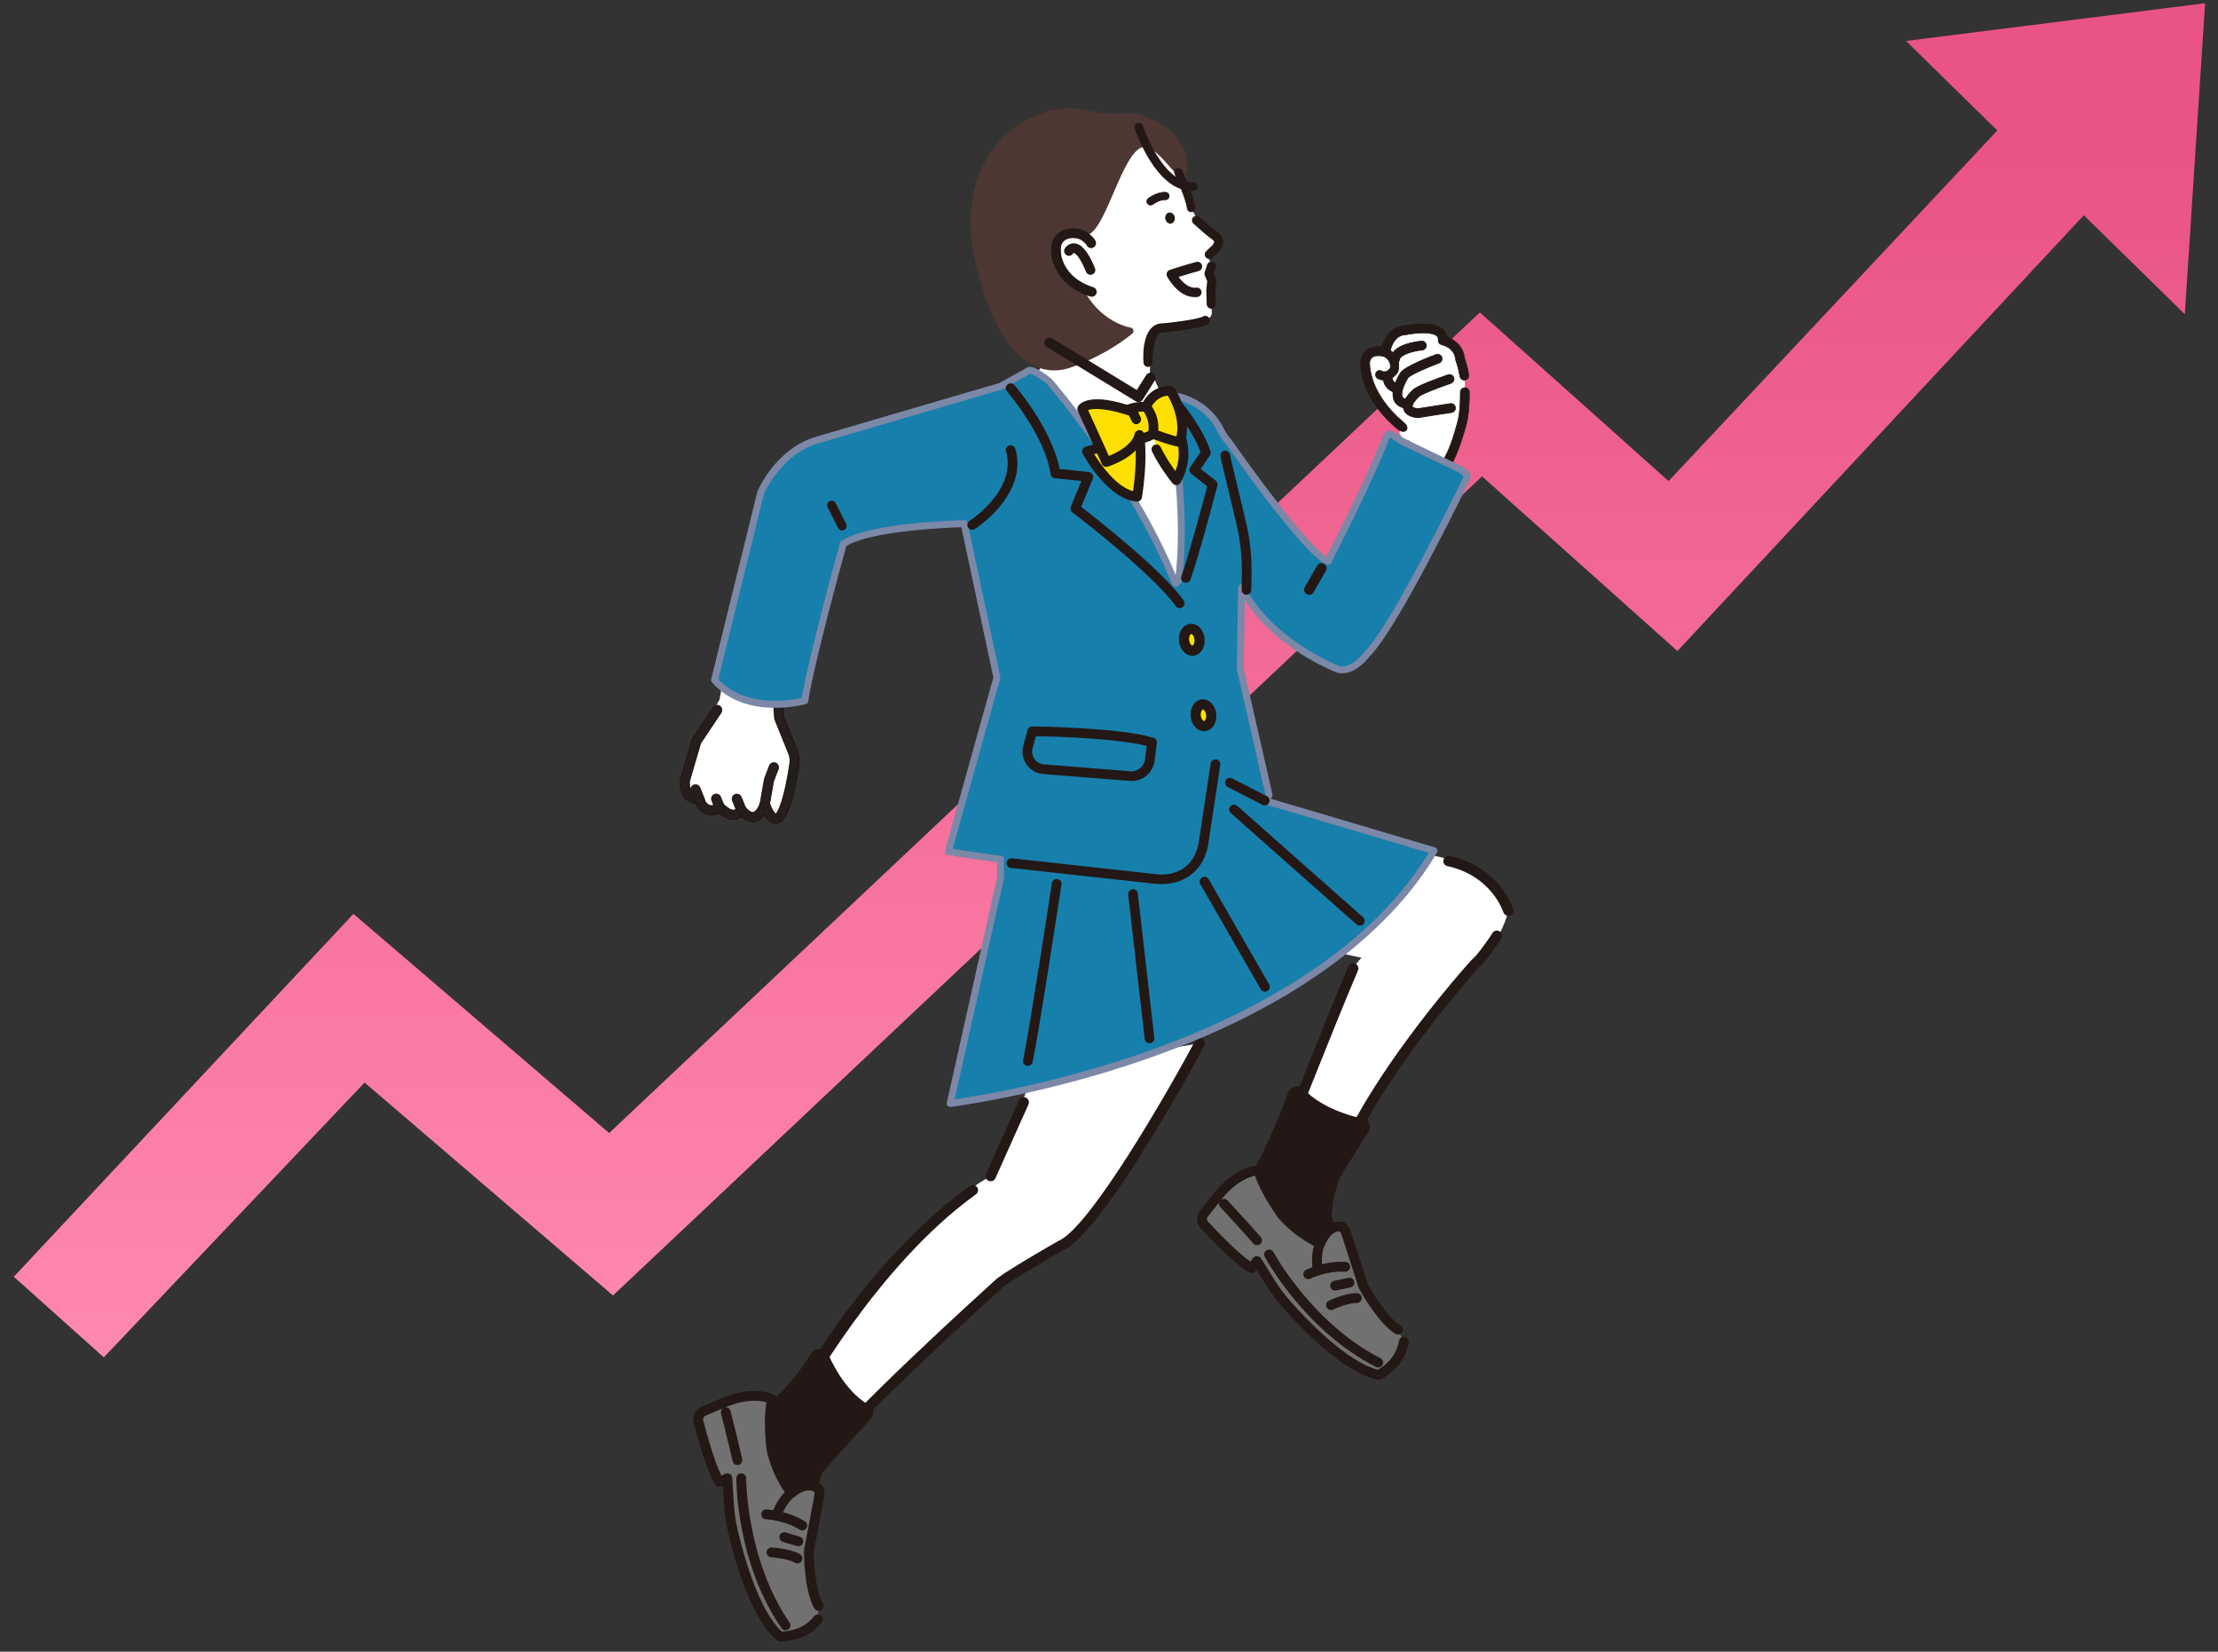 <?xml version="1.0" encoding="UTF-8"?><svg id="_レイヤー_4" xmlns="http://www.w3.org/2000/svg" xmlns:xlink="http://www.w3.org/1999/xlink" viewBox="0 0 668.177 497.569"><rect x="0" y="0" width="668.177" height="497.569" fill="#333333" stroke="none"/><defs><style>.cls-1{fill:#727171;}.cls-2{fill:#fde002;}.cls-3{fill:#4c3733;}.cls-4{fill:#251e1c;}.cls-5{fill:#231815;}.cls-6{fill:#177fac;}.cls-7{fill:#fff;}.cls-8{fill:#7c88a7;}.cls-9{fill:url(#_名称未設定グラデーション_25);}</style><linearGradient id="_名称未設定グラデーション_25" x1="334.228" y1="405.404" x2="334.228" y2="46.069" gradientUnits="userSpaceOnUse"><stop offset="0" stop-color="#ff88ae"/><stop offset="1" stop-color="#e95484"/></linearGradient></defs><polygon class="cls-9" points="664.294 .964 574.185 12.34 601.697 39.303 502.663 144.918 445.806 94.117 183.506 341.322 106.478 275.3 4.162 384.611 31.275 408.896 109.833 326.119 184.659 390.255 446.465 143.516 505.326 196.112 627.758 64.844 658.177 94.655 664.294 .964"/><path class="cls-3" d="M349.156,37.011c-3.053-1.803-6.38-3.224-10.083-2.948-2.527.188-6.388.242-10.458-.565-.511-.15-4.193-1.164-8.946-.714-4.609.436-11.109,2.389-16.032,9.186-1.016.52-4.489,2.598-7.054,7.812-3.874,7.872-3.893,18.833-.058,32.579.213,1.46,2.995,19.255,12.97,26.245,3.613,2.532,7.733,3.331,12.246,2.375.059-.012.117-.03.173-.053.282-.113,3.875-1.582,8.157-4.273,3.951-2.483,8.489-6.008,11.551-10.469.237-.345.243-.797.018-1.149-.226-.352-.641-.534-1.052-.462-.029.005-2.984.499-6.472-.802-4.578-1.707-7.824-5.578-9.656-11.51,2.139-2.697,12.549-20.179,19.659-37.98,3.107,1.759,8.78,5.73,9.829,8.083.201.451,1.796,2.935,2.278,2.828.481-.106.822-.537.815-1.03-.007-.455,3.992-10.139-7.882-17.153Z"/><path class="cls-7" d="M359.097,62.716c-.225.273-2.944-8.323-3.191-8.576-2.755-2.815-7.062-8.625-10.065-9.748-6.919-2.589-12.199,24.469-18.069,26.285l-.198,2.799-5.531,6.841c-.057.102.496,1.049,1.171,2.159l-4.444,25.862-2.754-.677-3.344,4.238,42.543,73.987-.205-55.285-7.739-17.536-.893,1.3.212-13.451c.967-1.019,2.412-2.033,3.173-2.146l10.071-1.243c5.456-.716,5.562-3.165,5.055-4.681-.43-1.286-.588-2.648-.546-4.003l.026-.855c.023-.747.198-1.476.451-2.179.382-1.06.16-2.12-.102-2.835-.211-.577-.212-1.209-.039-1.798.433-1.477-.151-2.46-.151-2.46-1.409-2.52.267-3.378,1.028-3.626.279-.091.569-.187.783-.387.781-.726.817-1.405.62-2.296-.159-.716-2.905-3.323-3.465-3.797-4.756-4.027-4.222-6.101-4.397-5.891Z"/><path class="cls-5" d="M367.121,70.51c-.037-.032-.077-.06-.119-.087-.966-.613-3.089-2.389-5.823-4.874-.448-.407-1.145-.374-1.551.074-.407.448-.374,1.144.074,1.551,1.611,1.463,4.531,4.06,6.026,5.04.092.101.281.348.278.684-.003.457-.353,1.003-1.01,1.58l-1.456,1.384c-.438.417-.456,1.114-.038,1.553.203.212.475.333.768.34.293.007.572-.1.784-.302l1.405-1.338c1.168-1.031,1.754-2.127,1.742-3.257-.015-1.409-.973-2.256-1.082-2.348Z"/><path class="cls-5" d="M364.299,78.017c-.011,0-.023-0-.034-.001-.362-.009-.7-.158-.951-.421-.517-.543-.495-1.405.047-1.921l1.455-1.385c.599-.526.926-1.019.929-1.394.002-.223-.12-.4-.19-.483-1.516-1.003-4.424-3.587-6.029-5.045-.554-.504-.596-1.365-.092-1.919.503-.553,1.364-.596,1.92-.092,2.723,2.475,4.833,4.241,5.787,4.846.052.033.101.069.147.107 0.0 0.0.001.001.001.001.118.1,1.158,1.022,1.174,2.544.013,1.209-.603,2.372-1.83,3.456l-1.398,1.331c-.254.242-.586.375-.936.375ZM360.441,65.525c-.228,0-.455.092-.62.274-.31.341-.285.873.057,1.183,1.604,1.457,4.516,4.046,5.994,5.014.018.012.035.026.05.042.131.144.349.446.347.861-.004.541-.374,1.138-1.099,1.774l-1.448,1.378c-.334.318-.348.85-.029,1.184.154.162.363.254.586.26.227.002.436-.076.598-.231l1.406-1.338c1.116-.985,1.672-2.015,1.661-3.066-.014-1.289-.888-2.067-.989-2.152-.029-.024-.059-.046-.091-.066-.978-.62-3.113-2.406-5.858-4.9-.16-.145-.362-.217-.563-.217Z"/><path class="cls-5" d="M364.869,92.726c-.584-.014-1.062-.484-1.08-1.075l-.125-4.172c-.001-.048 0-.097.005-.145l.272-2.67-.751-1.809c-.102-.245-.112-.518-.03-.77l.738-2.256c.19-.582.818-.898,1.398-.709.582.19.899.816.709,1.398l-.61,1.866.701,1.688c.07.17.098.354.079.537l-.293,2.876.123,4.1c.018.612-.463,1.123-1.075,1.141-.02.001-.041.001-.061 0Z"/><path class="cls-5" d="M364.866,92.986c-.004,0-.003-.001-.004-0-.726-.018-1.312-.601-1.334-1.328l-.125-4.172c-.002-.06 0-.12.006-.18l.265-2.605-.726-1.748c-.126-.302-.139-.64-.037-.951l.738-2.256c.234-.717,1.009-1.111,1.726-.876.348.114.631.356.796.682.165.326.194.697.08,1.045l-.581,1.774.665,1.6c.087.209.121.439.098.664l-.293,2.877.124,4.065c.023.755-.573,1.387-1.328,1.409-.004 0-.059.001-.072.001ZM364.953,79.324c-.357,0-.69.227-.807.585l-.738,2.256c-.063.192-.055.401.023.589l.751,1.809c.016.04.023.083.019.126l-.271,2.671c-.004.037-.005.074-.004.111l.125,4.172c.014.45.377.812.826.823l-.006.26.052-.261c.469-.014.838-.406.824-.873l-.123-4.099.294-2.911c.014-.139-.007-.282-.06-.411l-.702-1.689c-.024-.057-.027-.122-.007-.181l.61-1.866c.07-.215.053-.445-.05-.647-.102-.202-.278-.352-.493-.422-.087-.028-.175-.042-.262-.042Z"/><path class="cls-5" d="M351.307,66.613c.477.772,1.383.983,2.025.471.642-.512.775-1.553.299-2.325-.477-.772-1.383-.983-2.025-.471-.642.512-.775,1.553-.299,2.324Z"/><path class="cls-5" d="M358.57,63.779c.123.028.253.036.385.021.634-.072,1.089-.645,1.017-1.278-.389-3.416-3.785-10.811-3.929-11.124-.267-.579-.953-.832-1.532-.565-.579.267-.833.953-.566,1.532.94,2.04,3.444,7.888,3.732,10.419.057.501.427.891.893.996Z"/><path class="cls-5" d="M358.823,63.911c-.093,0-.185-.01-.276-.031h0c-.521-.117-.912-.553-.973-1.085-.287-2.519-2.785-8.352-3.723-10.387-.29-.63-.014-1.379.616-1.67.631-.29,1.379-.014,1.67.616.363.789,3.556,7.806,3.938,11.156.038.334-.056.663-.265.926-.209.263-.508.429-.842.467-.048.006-.096.008-.144.008ZM354.992,50.83c-.147,0-.296.031-.438.097-.527.243-.758.869-.515,1.395.942,2.043,3.45,7.904,3.74,10.45.051.444.378.809.813.907h0c.115.027.233.033.35.019.279-.032.529-.171.704-.39s.254-.494.222-.773c-.385-3.376-3.776-10.779-3.92-11.093-.177-.384-.559-.611-.957-.611Z"/><path class="cls-5" d="M360.062,57.063c-.142.089-.308.145-.488.157-10.994.68-17.252-17.844-17.513-18.632-.18-.545.117-1.132.66-1.312.544-.18,1.132.115,1.313.659.015.046,1.542,4.606,4.277,9.01,2.425,3.906,6.326,8.499,11.136,8.202.573-.035,1.065.4,1.101.973.024.393-.173.748-.485.944Z"/><path class="cls-5" d="M358.985,57.497c-10.814,0-16.911-18.046-17.17-18.828-.224-.678.145-1.413.823-1.639.677-.225,1.414.145,1.64.823.015.046,1.528,4.57,4.251,8.955,2.388,3.846,6.222,8.374,10.901,8.08.345-.021.679.093.939.322.26.23.414.547.436.893.029.474-.202.926-.605,1.179h0c-.183.115-.394.182-.609.196-.203.013-.405.019-.605.019ZM360.062,57.063h.006-.006ZM343.046,37.481c-.081,0-.163.013-.245.04-.408.135-.63.578-.495.986.259.781,6.46,19.123,17.252,18.455.132-.008.255-.048.366-.117.242-.152.381-.424.364-.709-.013-.208-.106-.399-.262-.537-.157-.138-.36-.209-.564-.194-4.938.308-8.909-4.358-11.372-8.324-2.759-4.444-4.287-9.02-4.302-9.066-.108-.327-.414-.534-.741-.534Z"/><path class="cls-3" d="M341.426,99.438c-.108-.397-.44-.692-.846-.755-.03-.005-3.03-.486-6.515-2.806-4.661-3.103-7.944-7.854-9.759-14.121l-12.55-45.556c-.08-.288-.28-.529-.549-.659-.269-.13-.582-.138-.858-.021-.271.115-6.686,2.893-11.81,10.267-3.003,4.321-4.931,9.328-5.729,14.882-.989,6.881-.234,14.62,2.243,23.001.272,1.167,4.727,19.664,15.315,25.896,3.555,2.092,7.405,2.563,11.46,1.393.334-.102,6.7-2.084,13.756-6.519,1.816-1.142,3.679-2.446,5.495-3.922.319-.259.454-.682.346-1.078Z"/><path class="cls-7" d="M328.713,73.267s-.08-.492-1.602-1.771c-.853-.716-1.929-1.102-3.038-1.204-1.84-.169-4.912.154-5.815,3.387-.276.989-.121,3.137.131,4.133.702,2.777,3.143,7.81,10.515,10.114l-.191-14.659Z"/><path class="cls-5" d="M328.877,89.034c-.101-.003-.203-.019-.304-.05-8.334-2.605-10.65-8.491-11.259-10.9-.285-1.128-.47-3.463-.124-4.703.825-2.952,3.435-4.521,6.984-4.192,1.405.129,2.667.634,3.65,1.459,1.236,1.039,1.885,1.837,1.983,2.442.098.604-.312,1.174-.916,1.272-.542.089-1.056-.233-1.227-.736-.056-.093-.326-.491-1.266-1.28-.635-.533-1.474-.861-2.427-.949-1.429-.132-3.933.029-4.646,2.581-.202.725-.092,2.652.138,3.563.518,2.048,2.507,7.057,9.771,9.327.584.183.91.804.727,1.389-.151.483-.603.79-1.085.778ZM327.676,73.646h0ZM327.619,73.448q-0.0 0-0.0 0,0-0.0 0-0ZM327.619,73.446c0.0 0.0 0.0.001 0.0.001-0-0-0-.001-0-.001ZM327.619,73.444c0,.001 0.0.001 0.0.001-0-0-0-.001-0-.001Z"/><path class="cls-5" d="M328.904,89.399c-.012,0-.024,0-.036-0h0c-.137-.003-.273-.026-.404-.067-8.509-2.659-10.88-8.69-11.504-11.159-.289-1.143-.498-3.542-.121-4.891.876-3.137,3.633-4.804,7.369-4.457,1.479.136,2.811.67,3.851,1.543,1.324,1.112,1.994,1.958,2.108,2.663.13.802-.417,1.56-1.218,1.69-.696.114-1.369-.277-1.615-.935-.069-.102-.346-.469-1.171-1.162-.577-.485-1.347-.784-2.225-.865-1.609-.148-3.651.134-4.261,2.316-.186.664-.075,2.524.14,3.375.503,1.989,2.438,6.853,9.526,9.069.376.117.683.374.866.723.182.349.218.748.101,1.123-.192.613-.767,1.034-1.406,1.034ZM328.886,88.669c.354-.005.629-.207.728-.522.122-.391-.097-.809-.488-.932-7.44-2.325-9.483-7.479-10.016-9.586-.245-.971-.355-2.964-.135-3.75.784-2.808,3.488-2.991,5.031-2.847,1.028.095,1.936.452,2.628,1.033.847.712,1.183,1.129,1.308,1.315.063.059.104.14.113.231.145.282.456.443.778.389.196-.032.368-.138.484-.299.116-.161.163-.358.131-.554-.057-.349-.425-1.018-1.858-2.221-.925-.777-2.117-1.252-3.448-1.375-3.362-.309-5.826,1.157-6.599,3.927-.325,1.165-.143,3.452.126,4.516.595,2.35,2.858,8.092,11.014,10.641.066.021.135.032.204.034h0Z"/><path class="cls-5" d="M328.488,82.421c-.42-.01-.814-.265-.982-.679-2.215-5.448-3.705-5.866-3.981-5.894-.336-.032-.577.319-.587.334-.315.512-.98.664-1.493.349-.512-.315-.667-.994-.352-1.506.34-.552,1.273-1.456,2.6-1.348,2.008.166,3.915,2.536,5.83,7.246.227.557-.041,1.192-.598,1.419-.143.058-.291.084-.436.08Z"/><path class="cls-5" d="M328.515,82.786c-.012,0-.024,0-.036-0h0c-.579-.014-1.094-.37-1.311-.906-2.219-5.458-3.622-5.662-3.68-5.669-.077-.002-.203.111-.248.175-.195.317-.515.548-.892.636-.375.087-.763.023-1.094-.181-.331-.204-.562-.526-.651-.907-.088-.379-.024-.77.179-1.101.383-.623,1.434-1.646,2.941-1.521,2.159.179,4.167,2.623,6.139,7.472.146.36.144.755-.008,1.113-.151.358-.432.636-.792.782-.174.071-.358.107-.547.107ZM328.497,82.057c.104 0.0.197-.016.289-.054.18-.073.32-.211.395-.389.075-.178.077-.375.004-.554-1.832-4.506-3.69-6.868-5.522-7.019-1.152-.094-1.963.694-2.259,1.175-.102.166-.134.362-.089.553.044.19.158.35.322.451.166.102.36.134.547.092.186-.043.343-.157.444-.32.044-.068.397-.553.933-.506.565.058,2.109.77,4.285,6.12.108.267.364.444.653.451h0Z"/><path class="cls-5" d="M346.427,110.094c-.151.095-.327.155-.518.167-.611.039-1.137-.424-1.177-1.034-.086-1.338-.614-10.714,4.85-11.531.098-.015.195-.016.29-.005,1.367-.058,10.81-1.082,12.684-2.149.532-.303,1.208-.117,1.511.415.303.532.118,1.208-.415,1.511-.41.233-1.657.943-7.906,1.802-1.794.247-3.33.412-4.086.488-.99.1-1.529.152-1.862.152-1.248.295-2.192,2.339-2.601,5.65-.366,2.963-.254,3.497-.252,3.526.027.42-.184.801-.517,1.01Z"/><path class="cls-5" d="M345.836,110.524c-.332,0-.649-.119-.901-.34-.274-.242-.438-.575-.462-.94-.165-2.567-.285-11.004,5.071-11.805.117-.018.238-.02.358-.006,1.549-.069,10.765-1.115,12.526-2.117.655-.372,1.493-.143,1.866.512.181.318.228.687.131,1.039-.097.353-.325.647-.644.827-.42.239-1.699.968-7.999,1.834-1.805.248-3.341.413-4.096.489-.97.098-1.536.153-1.888.153-1.057.257-1.955,2.286-2.342,5.421-.328,2.648-.269,3.339-.254,3.451.035.528-.209,1.006-.635,1.274v0c-.192.12-.413.191-.64.206-.03.002-.06.003-.09.003ZM346.427,110.094h.006-.006ZM349.747,97.944c-.047,0-.087.003-.126.009-4.917.736-4.786,8.802-4.628,11.257.014.226.116.433.286.582.17.149.387.225.614.209.143-.009.276-.052.396-.127h0c.264-.166.415-.462.395-.773-.029-.211-.064-1.003.254-3.575.428-3.461,1.422-5.546,2.8-5.871.387-.007.942-.061,1.896-.158.752-.076,2.281-.239,4.077-.487,6.201-.852,7.414-1.544,7.813-1.771.197-.112.339-.294.399-.512.06-.218.031-.447-.081-.644-.231-.405-.749-.548-1.156-.317-1.935,1.102-11.503,2.128-12.802,2.183-.052-.005-.096-.007-.136-.007Z"/><path class="cls-5" d="M351.687,60.014c-.196.123-.432.187-.68.169-1.431-.106-3.166.959-3.714,1.379-.492.377-1.197.284-1.575-.207-.378-.491-.287-1.195.203-1.574.108-.083,2.664-2.032,5.252-1.84.619.046,1.083.585,1.038,1.204-.027.37-.231.685-.524.869Z"/><path class="cls-5" d="M346.609,61.896c-.369 0-.733-.164-.974-.478-.412-.536-.312-1.307.222-1.719.109-.084,2.697-2.059,5.323-1.861.675.05,1.183.64,1.134,1.315-.029.387-.242.742-.572.949h0c-.223.14-.48.204-.743.184-1.397-.1-3.104.945-3.644,1.358-.222.17-.485.252-.745.252ZM350.809,58.031c-2.42,0-4.724,1.754-4.826,1.832-.444.343-.526.983-.184,1.428.342.445.984.529,1.43.188.557-.426,2.323-1.518,3.785-1.4.22.013.432-.037.618-.153h0c.274-.172.451-.467.475-.789.041-.561-.382-1.052-.942-1.093-.119-.009-.237-.013-.356-.013ZM351.687,60.014h.003-.003Z"/><path class="cls-5" d="M359.927,89.254c-4.883 0-7.958-5.813-8.093-6.073-.155-.3-.172-.652-.046-.965.126-.313.383-.556.703-.664,3.266-1.104,7.886-2.385,7.932-2.398.617-.171,1.254.191,1.424.807.17.616-.191,1.253-.807,1.424-.04.011-3.43.951-6.417,1.904,1.064,1.521,3.192,3.942,5.789,3.621.635-.081,1.212.371,1.292,1.005.079.634-.371,1.212-1.005,1.292-.262.033-.52.048-.772.048Z"/><path class="cls-5" d="M359.927,89.515h0c-5.039 0-8.192-5.959-8.324-6.213-.191-.368-.211-.799-.056-1.183.155-.384.468-.68.861-.813,3.099-1.048,7.448-2.263,7.933-2.398.768-.213,1.55.232,1.758.985.101.365.054.747-.133,1.077-.187.329-.49.567-.856.667-.031.009-3.18.882-6.065,1.792,1.069,1.448,3.022,3.504,5.336,3.223.373-.05.745.053,1.044.285.3.233.491.568.538.946.097.776-.456,1.485-1.231,1.582-.267.033-.538.05-.805.05h0ZM360.731,79.373c-.079,0-.159.01-.239.032-.496.138-4.832,1.35-7.918,2.394-.248.084-.446.271-.544.514-.098.243-.085.516.036.748.126.242,3.135,5.932,7.861,5.932h0c.245,0,.494-.015.74-.046.49-.061.84-.51.779-1.001-.03-.239-.151-.451-.341-.599-.189-.146-.423-.211-.659-.18-2.746.339-4.959-2.191-6.036-3.73-.047-.068-.06-.154-.033-.233.027-.079.089-.14.168-.165,3.018-.963,6.396-1.898,6.427-1.907.475-.131.756-.626.624-1.103-.11-.397-.471-.657-.865-.657Z"/><path class="cls-5" d="M343.155,121.103c-.336.045-.69-.021-1.001-.211l-26.797-16.356c-.723-.441-.951-1.385-.51-2.108.442-.723,1.385-.951,2.108-.51l25.505,15.568,2.82-4.481c.452-.717,1.4-.932,2.115-.481.717.451.932,1.398.481,2.115l-3.626,5.762c-.252.4-.66.645-1.096.703Z"/><path class="cls-5" d="M333.965,135.026c-.471.063-.964-.093-1.316-.463-.584-.614-.559-1.585.054-2.168l9.642-9.168c.577-.547,1.475-.565,2.071-.039l4.198,3.699c.636.56.697,1.529.137,2.165-.562.636-1.529.697-2.165.137l-3.145-2.77-8.625,8.2c-.243.232-.543.367-.852.409Z"/><path class="cls-7" d="M240.469,421.271s22.991-46.981,57.977-66.974l13.473-31.966,49.503-8.018s-29.988,55.978-41.983,60.976c0,0-13.994,7.997-17.993,10.996,0,0-49.98,44.982-55.978,55.978l-12.317,32.371s-18.992-34.986-7.997-41.983c0,0,7.398-.705,15.316-11.379Z"/><path class="cls-5" d="M233.15,476.204c-.573,0-1.104-.313-1.38-.821-2.016-3.713-19.349-36.493-7.46-44.058.209-.133.447-.215.694-.238.055-.006,6.824-.866,14.121-10.641.423-.846,2.792-5.505,6.818-12.138,8.333-13.73,26.249-36.744,46.215-51.055.705-.506,1.687-.345,2.192.362.505.705.344,1.687-.362,2.192-29.845,21.392-51.914,61.759-52.108,62.155-.042.086-.092.168-.149.245-7.238,9.756-14.181,11.613-15.987,11.941-6.142,4.52.608,23.63,7.18,36.662l11.075-29.106c.025-.067.055-.131.089-.194,6.056-11.104,54.257-54.55,56.306-56.394.035-.031.071-.061.109-.089,4.03-3.022,17.581-10.774,18.156-11.102.056-.033.115-.061.175-.086,9.416-3.924,32.935-44.835,41.203-60.268.41-.765,1.363-1.053,2.127-.643.765.41,1.053,1.362.643,2.127-1.232,2.3-30.245,56.252-42.668,61.644-1.13.648-13.903,7.98-17.695,10.802-1.257,1.133-23.09,20.846-39.154,36.935-7.917,7.929-14.432,14.978-16.393,18.489l-12.278,32.267c-.218.574-.751.968-1.363,1.009-.035.002-.07.003-.105.003Z"/><path class="cls-7" d="M383.413,352.298s17.786-55.771,26.783-63.768l-32.57-7.059,44.444-25.189s31.316,2.053,32.316,18.046c0,0-1.63,8.88-9.996,15.994,0,0-37.307,40.867-44.305,70.855l-2.999,27.489s-7.675,11.612-13.673-36.369Z"/><path class="cls-5" d="M394.967,391.475c-.274,0-.56-.031-.857-.101-1.885-.441-7.619-1.782-12.256-38.881-.03-.238-.004-.48.074-.707.079-.23,16.235-41.831,24.273-60.677.339-.799,1.263-1.17,2.061-.828.798.34,1.169,1.263.829,2.061-7.457,17.484-23.052,57.187-24.073,60.124,4.134,32.814,8.885,35.618,9.798,35.846.298.076.578-.119.761-.292l2.946-27.012c.007-.062.018-.125.032-.187,2.95-12.643,11.374-28.538,25.038-47.243,10.135-13.875,19.542-24.212,19.637-24.315.045-.049.092-.095.143-.138,1.752-1.489,3.331-3.918,4.695-5.767.541-.733,1.054-1.499,1.524-2.276.45-.742,1.416-.977,2.158-.53.742.45.979,1.415.53,2.158-.52.858-1.086,1.705-1.684,2.514-1.487,2.015-3.206,4.599-5.11,6.228-1.746,1.931-37.108,41.336-43.85,69.992l-2.988,27.394c-.027.248-.113.487-.252.696-.519.785-1.76,1.941-3.429,1.941Z"/><path class="cls-7" d="M422.039,128.311s-10.491-7.857-10.798-18.978c0-0-0-0,0-.001-0-.013-.071-4.705,6.101-3.252.016.004.033-.005.035-.021.064-.467.985-6.464,6.168-6.597,0,0,11.578-2.37,11.085,3.05-.001.014.008.027.021.03.365.078,4.803,1.114,5.202,5.611 0.0.002-0.0.002 0.0.004.013.035.889,2.457,1.279,5.071.165,1.104.242,2.242.132,3.25,0,0,.028.648.032,1.667.011,2.429-.107,6.97-1.037,9.908,0,0-3.092,10.702-5.29,12.585,0,0-9.381-3.033-13.385-10.112l.455-2.215Z"/><path class="cls-5" d="M422.859,127.219c-.094-.082-9.97-7.626-10.252-17.924-0-.001-0-.001-0-.002.009-.191.091-1.095.774-1.631.716-.562,1.987-.648,3.678-.245.381.087.781.011,1.096-.208.319-.223.529-.572.575-.957.028-.217.712-5.318,4.851-5.425.082-.002.163-.011.238-.027,2.707-.551,7.557-.917,9.068.443.212.191.447.495.381,1.162-.069.706.404,1.339,1.1,1.474.156.031,3.807.806,4.125,4.399.011.121.037.237.077.347.008.022.813,2.263,1.188,4.656.111.703.693,1.233,1.355,1.232.405-.001.783-.175,1.043-.476.26-.303.375-.702.315-1.097-.354-2.314-1.048-4.428-1.273-5.078-.472-4.285-4.065-5.936-5.239-6.363-.141-.901-.56-1.669-1.244-2.286-2.902-2.61-9.949-1.382-11.32-1.112-4.969.2-6.668,4.865-7.093,6.406-1.935-.235-3.498.114-4.648,1.038-1.766,1.419-1.782,3.571-1.778,3.812.277,10.04,8.149,17.403,10.642,19.485,0,0,1.879,1.827,3.067.842,0,0,1.096-.857-.725-2.465Z"/><path class="cls-5" d="M422.754,130.072c-1.089,0-2.241-1.103-2.302-1.163-2.429-2.028-10.391-9.446-10.669-19.549-.004-.246.014-2.441,1.812-3.887,1.155-.928,2.714-1.286,4.639-1.067.441-1.55,2.18-6.197,7.156-6.398,1.375-.272,8.453-1.503,11.386,1.135.686.619,1.112,1.388,1.265,2.287,1.178.439,4.774,2.124,5.248,6.421.204.582.914,2.73,1.272,5.074.065.421-.057.848-.336,1.171-.276.322-.682.507-1.113.508h-.001c-.705,0-1.326-.563-1.444-1.31-.374-2.383-1.175-4.616-1.184-4.637-.043-.116-.07-.241-.082-.371-.312-3.526-3.899-4.286-4.052-4.317-.743-.144-1.248-.82-1.173-1.573.06-.626-.156-.908-.351-1.084-1.486-1.337-6.301-.968-8.988-.421-.076.017-.165.027-.255.029-4.054.104-4.734,5.13-4.761,5.344-.049.411-.273.784-.614,1.021-.336.235-.764.316-1.169.223-1.663-.396-2.907-.317-3.6.227-.644.506-.728,1.363-.739,1.554v.007c.266,9.68,9.171,17.021,10.185,17.826.02.016.032.025.035.028h0c.735.649,1.1,1.261,1.083,1.82-.015.51-.348.776-.362.787-.272.226-.577.315-.886.315ZM415.177,104.528c-1.403,0-2.565.365-3.466,1.089-1.73,1.391-1.747,3.502-1.743,3.739.276,10.024,8.19,17.395,10.608,19.416.024.023,1.842,1.761,2.949.842.013-.011.283-.23.294-.653.012-.493-.341-1.071-1.02-1.671l-.028-.023c-1.021-.81-9.982-8.199-10.256-17.96-.001-.006-.001-.012-.001-.018.01-.185.092-1.135.809-1.699.741-.581,2.04-.671,3.757-.262.354.081.728.011,1.021-.194.298-.208.494-.533.536-.892.028-.221.729-5.398,4.94-5.506.078-.002.155-.011.221-.025,2.723-.554,7.615-.917,9.149.465.228.205.481.532.411,1.24-.064.658.376,1.249,1.026,1.374.159.032,3.875.82,4.199,4.481.011.114.034.223.071.323.007.018.816,2.272,1.193,4.673.104.658.646,1.155,1.262,1.155h.001c.376-.001.732-.163.973-.444.243-.282.35-.655.294-1.023-.357-2.328-1.061-4.463-1.269-5.061-.474-4.276-4.087-5.908-5.184-6.307-.031-.012-.054-.04-.059-.073-.138-.879-.547-1.63-1.214-2.231-2.867-2.58-9.867-1.361-11.241-1.09-4.95.201-6.625,4.904-7.021,6.34-.012.044-.053.076-.101.067-.386-.047-.757-.07-1.113-.07Z"/><path class="cls-5" d="M441.516,116.797c-.399-.062-.805.051-1.11.312-.304.262-.478.642-.477,1.043.012,2.357-.098,6.724-.973,9.493-1.844,6.741-3.107,9.162-4.442,11.369l.034,2.924c.056.019.114.033.171.044.159.03.319.031.474.005.242-.04.471-.146.663-.311,2.539-2.174,5.02-10.7,5.718-13.258.968-3.051,1.097-7.71,1.088-10.216-.004-.699-.496-1.303-1.147-1.405Z"/><path class="cls-5" d="M434.972,142.097c-.09,0-.181-.008-.271-.025-.061-.011-.124-.026-.183-.047-.037-.013-.062-.047-.062-.087l-.034-2.924c0-.017.004-.034.013-.049,1.326-2.191,2.575-4.557,4.432-11.345.872-2.759.983-7.116.97-9.468-.001-.428.184-.834.508-1.113.325-.279.757-.4,1.184-.334h0c.695.109,1.222.752,1.225,1.496.009,2.51-.12,7.18-1.092,10.244-.7,2.563-3.186,11.109-5.747,13.3-.201.173-.446.288-.707.331-.078.013-.157.019-.236.019ZM434.64,141.868c.031.009.064.016.095.021.149.027.297.03.443.005.228-.038.442-.138.618-.29,2.52-2.157,4.992-10.658,5.69-13.212.966-3.044,1.094-7.692,1.084-10.191-.003-.654-.462-1.219-1.068-1.314-.377-.058-.752.048-1.036.291-.283.244-.445.598-.444.972.012,2.362-.099,6.741-.978,9.521-1.855,6.784-3.109,9.169-4.437,11.366l.033,2.83Z"/><path class="cls-5" d="M415.691,114.301c-1.085-.359-1.303-.991-1.294-1.458.013-.695.587-1.248,1.282-1.235.303.004.58.118.794.3.287.1,1.33.341,2.295-.9.003-.003.005-.006.006-.01.158-.5.495-2.275-1.991-3.797-.534-.327-.814-.998-.578-1.578.3-.738,1.163-1.005,1.819-.614,3.86,2.317,3.661,5.667,3.016,7.113-.04.068-.104.178-.144.246-1.386,1.919-3.219,2.34-4.654,2.074-.19-.035-.374-.083-.548-.14ZM416.914,112.886v-0.0 0ZM416.913,112.883q0-0.0 0-.001-0.0 0-0.0.001ZM416.914,112.88l0-0-0.0 0ZM416.914,112.876q0-0.0 0-.001-0.0 0-0.0.001ZM416.914,112.874c-.001-.001-.001-.001-.001-.001,0,0-0.0 0.0.001.001ZM416.914,112.87c0-0.0 0-.001 0-.001-0.0 0-0.0.001-0.0.001ZM416.914,112.867c0-0.0 0-.001 0-.002-0.0 0-0.0.001-0.0.002ZM416.914,112.864c-.001-.001-.001-.001-0-.002-0.0.001-0.0.002 0.0.002ZM416.914,112.862c0-.001.001-.002-0-.003.001.001 0.0.002 0.0.003ZM416.914,112.858c0-.01,0-.019 0-.029-0.0.01,0,.019-0.0.029ZM416.914,112.829c-.001-.001-.001-.002-0-.003-0.0.001-0.0.002 0.0.003ZM416.914,112.825c0-.001-.001-.001-.001-.001-0.0 0.0.001.001.001.001ZM416.913,112.822s0-0.0 0-.001c-0.0.001-0.0.001-0.0.001Z"/><path class="cls-5" d="M417.765,114.559c-.651.108-1.203.052-1.545-.012-.193-.036-.382-.084-.562-.144-1.147-.379-1.378-1.059-1.368-1.562.013-.753.634-1.355,1.39-1.341.308.005.607.115.845.312.299.099,1.249.289,2.149-.861.157-.513.439-2.198-1.949-3.66-.601-.368-.868-1.103-.622-1.71.153-.375.457-.663.835-.789.381-.129.794-.082,1.138.124,3.925,2.357,3.717,5.772,3.058,7.248l-.149.256c-1.039,1.44-2.242,1.974-3.221,2.137ZM415.466,111.73c-.537.089-.952.552-.963,1.115-.007.431.197,1.017,1.221,1.355h0c.171.057.35.103.534.137.818.15,2.896.257,4.548-2.031l.138-.237c.627-1.407.819-4.688-2.978-6.967-.291-.173-.641-.212-.96-.105-.323.108-.574.345-.705.667-.208.511.022,1.133.534,1.446,2.547,1.559,2.204,3.395,2.038,3.92-.004.013-.015.034-.024.045-1.007,1.296-2.103,1.043-2.415.935-.012-.004-.024-.011-.034-.02-.202-.173-.46-.271-.726-.274-.072-.001-.142.004-.21.015ZM416.931,112.991c-.027.004-.055-.001-.08-.018-.024-.017-.039-.043-.043-.069-.001-.005-.002-.01-.001-.015-.001-.005-0-.009-0-.014 0-.003 0-.006 0-.009-0-.001 0-.002,0-.004-0-0-0-.001-0-.001-.002-.011-.002-.022,0-.032-.001-.009 0-.018.002-.026.003-.017.009-.032.019-.046.034-.048.102-.059.149-.025.024.017.039.042.043.07.001.006.002.013.001.019q0.0 0.0 0.0.001l0.0 0v0c0.0.003 0.0.005,0,.008l-0.0.019c.001.007.001.014.001.021 0.0.004 0.0.008 0.0.011 0.0.023-.006.045-.02.065-.017.024-.043.039-.07.044Z"/><path class="cls-5" d="M420.031,109.436c.031.006.062.01.094.014.691.076,1.313-.422,1.388-1.114.17-1.544,4.078-2.709,6.876-2.97.627-.059,1.173-.543,1.214-1.172.051-.791-.609-1.409-1.367-1.342-1.459.129-8.761.985-9.225,5.208-.073.66.378,1.256,1.02,1.375Z"/><path class="cls-5" d="M420.485,109.546c-.12.02-.245.024-.372.01-.034-.004-.068-.009-.102-.015h0c-.699-.13-1.185-.785-1.107-1.492.473-4.307,7.851-5.172,9.322-5.304.398-.035.789.105,1.075.383.285.279.433.669.407,1.072-.042.659-.607,1.205-1.31,1.272-2.737.254-6.616,1.396-6.779,2.875-.068.622-.545,1.101-1.134,1.199ZM426.632,103.167c-2.631.436-7.158,1.657-7.515,4.906-.066.596.344,1.149.933,1.258h0c.028.005.058.009.087.013.631.067,1.201-.389,1.27-1.019.183-1.665,4.27-2.813,6.971-3.065.592-.052,1.081-.517,1.117-1.072.022-.346-.1-.667-.343-.905-.241-.235-.571-.353-.906-.323-.311.027-.891.088-1.613.208Z"/><path class="cls-5" d="M420.262,109.656c-.053,0-.106-.003-.16-.009-.036-.005-.073-.01-.108-.016-.746-.138-1.266-.838-1.182-1.593.479-4.371,7.919-5.253,9.405-5.386.427-.038.843.111,1.147.409.304.297.463.714.435,1.145-.045.703-.644,1.286-1.393,1.357-2.638.245-6.541,1.381-6.697,2.793-.071.647-.569,1.173-1.211,1.279h0c-.078.013-.157.02-.237.02ZM428.348,102.832c-.038,0-.075.002-.113.005-1.461.13-8.774.994-9.239,5.222-.073.659.38,1.27,1.032,1.391.031.005.064.011.096.014.114.012.231.009.345-.01h0c.561-.093.996-.553,1.058-1.118.176-1.599,4.199-2.709,6.863-2.957.66-.062,1.187-.572,1.226-1.185.024-.377-.114-.741-.379-1-.239-.234-.558-.363-.89-.363ZM420.26,109.442c-.044,0-.088-.002-.132-.007-.032-.004-.064-.009-.095-.014-.635-.118-1.079-.715-1.007-1.359.363-3.303,4.913-4.542,7.592-4.987h0c.746-.124,1.336-.184,1.62-.209.359-.033.718.095.979.349.264.258.396.605.371.978-.038.593-.566,1.102-1.201,1.158-1.483.138-3.13.511-4.406.997-1.078.41-2.383,1.089-2.483,1.986-.07.635-.612,1.108-1.239,1.108ZM426.648,103.257c-2.628.436-7.089,1.643-7.439,4.825-.06.548.317,1.056.858,1.157.027.005.055.009.082.012.58.065,1.103-.359,1.166-.938.109-.99,1.474-1.71,2.601-2.138,1.29-.491,2.955-.868,4.455-1.008.547-.048,1-.481,1.033-.986.021-.318-.091-.614-.315-.833-.222-.216-.529-.325-.833-.297-.283.024-.867.084-1.607.207h0Z"/><path class="cls-5" d="M423.234,122.857c.229.042.473.075.733.096.643.052,1.281-.343,1.419-.972.169-.77-.399-1.483-1.142-1.532-.987-.066-1.606-.346-1.846-.828-.687-1.376.794-4.473,1.662-5.841.001-.002.002-.004.004-.005,1.014-1.09,6.034-3.255,9.383-4.487.598-.22,1.007-.836.876-1.46-.162-.772-.957-1.192-1.667-.932-1.474.54-8.909,3.332-10.569,5.314-.033.039-.062.08-.091.122-.351.539-3.378,5.357-1.852,8.413.402.805,1.26,1.772,3.088,2.111Z"/><path class="cls-5" d="M424.34,123.044c-.124.021-.252.026-.382.016-.258-.021-.508-.054-.744-.098h0c-1.896-.351-2.768-1.373-3.165-2.168-1.554-3.113,1.504-7.975,1.858-8.519.032-.047.064-.091.099-.133,1.677-2.003,9.135-4.804,10.614-5.346.373-.136.785-.104,1.132.088.347.193.594.529.676.922.137.654-.268,1.334-.944,1.582-3.278,1.206-8.343,3.386-9.342,4.459-.818,1.29-2.31,4.403-1.649,5.726.224.447.815.706,1.758.769.393.026.757.225.998.546.24.319.328.726.242,1.116-.12.543-.586.946-1.151,1.04ZM432.902,106.943c-.07.012-.14.03-.208.055-1.469.538-8.88,3.321-10.523,5.282-.031.036-.058.074-.084.114-.346.532-3.346,5.299-1.845,8.305.376.752,1.203,1.718,3.013,2.054h0c.228.042.472.074.722.095.612.048,1.186-.34,1.306-.889.074-.333.001-.668-.205-.941-.203-.271-.51-.439-.84-.461-1.024-.069-1.676-.367-1.935-.887-.758-1.518.994-4.886,1.668-5.946.006-.008.016-.022.024-.028,1.072-1.154,6.346-3.378,9.417-4.507.576-.212.924-.787.808-1.337-.071-.338-.273-.614-.571-.779-.229-.127-.492-.171-.747-.129Z"/><path class="cls-5" d="M424.086,123.158c-.045,0-.09-.002-.135-.006-.259-.021-.513-.054-.753-.099-1.934-.358-2.825-1.404-3.232-2.218-1.579-3.162,1.507-8.062,1.863-8.61.035-.051.069-.098.106-.142,1.694-2.023,9.171-4.831,10.653-5.373.398-.144.839-.111,1.209.094.371.206.634.564.722.984.146.699-.285,1.424-1.002,1.688-3.269,1.203-8.318,3.374-9.307,4.436-.803,1.27-2.275,4.337-1.634,5.621.208.416.774.657,1.682.718.42.028.809.241,1.065.583.255.341.35.775.259,1.191-.126.573-.607,1.009-1.226,1.112h-.001c-.089.015-.18.022-.269.022ZM424.341,123.044h.003-.003ZM433.09,106.805c-.148,0-.296.026-.438.078-1.474.539-8.911,3.332-10.575,5.318-.033.04-.063.081-.093.126-.35.538-3.385,5.356-1.852,8.425.388.777,1.24,1.774,3.099,2.119.234.043.481.076.735.097.118.01.239.005.359-.015h0c.544-.09.967-.471,1.076-.969.08-.363-.003-.742-.226-1.04-.224-.299-.563-.485-.93-.509-.978-.066-1.595-.341-1.834-.82-.676-1.355.822-4.504,1.654-5.816,1.02-1.098,6.103-3.288,9.389-4.497.632-.232,1.012-.867.885-1.477-.077-.367-.307-.68-.63-.86-.192-.106-.404-.16-.618-.16ZM424.078,122.943c-.036,0-.072-.002-.109-.004-.252-.02-.498-.053-.732-.096-1.847-.342-2.693-1.332-3.079-2.103-1.524-3.054,1.501-7.859,1.85-8.397.029-.043.058-.083.091-.123,1.659-1.981,9.089-4.771,10.562-5.31.072-.026.148-.046.225-.059.274-.048.562.004.806.139.321.178.54.477.616.841.125.595-.248,1.215-.867,1.443-3.063,1.127-8.319,3.341-9.381,4.484-.679,1.063-2.415,4.391-1.676,5.87.243.489.869.77,1.859.836.358.024.689.205.908.498.222.296.301.657.221,1.016-.122.558-.679.965-1.295.965ZM433.09,107.02c-.057,0-.115.004-.173.014h-.001c-.066.011-.13.028-.191.05-1.465.536-8.855,3.31-10.484,5.255-.028.034-.053.069-.078.105-.344.528-3.319,5.251-1.84,8.213.366.733,1.175,1.676,2.946,2.004.228.042.467.074.713.094.561.047,1.098-.314,1.209-.817.068-.306.001-.613-.188-.866-.187-.249-.469-.404-.773-.424-1.06-.071-1.736-.386-2.012-.938-.777-1.555.991-4.965,1.672-6.037.012-.017.027-.036.043-.049,1.075-1.159,6.365-3.39,9.444-4.523.534-.196.856-.726.75-1.232-.065-.311-.252-.565-.525-.717-.157-.088-.335-.133-.514-.133ZM432.902,106.943h.003-.003Z"/><path class="cls-5" d="M426.304,125.636c.211.039.429.072.658.1.114.014.231.01.345-.008l4.663-.75,5.259-.798c.619-.094,1.127-.604,1.134-1.23.008-.8-.69-1.384-1.448-1.268l-9.828,1.531c-1.251-.177-1.684-.519-1.736-.683-.181-.579.956-2.161,2.056-3.136.046-.041.091-.087.131-.135.64-.572,5.4-2.452,9.46-3.86.605-.21,1.029-.816.91-1.445-.148-.774-.933-1.21-1.65-.963-3.441,1.191-9.281,3.329-10.543,4.538-.655.583-3.525,3.314-2.768,5.749.381,1.224,1.509,2.015,3.357,2.358Z"/><path class="cls-5" d="M437.265,124.283c-.007.001-.014.002-.021.003l-5.259.798-4.662.75c-.124.02-.253.023-.374.008-.232-.028-.455-.062-.665-.101h0c-1.89-.35-3.047-1.168-3.44-2.431-.782-2.513,2.195-5.323,2.799-5.861,1.278-1.225,7.177-3.382,10.579-4.56.376-.13.789-.09,1.132.109.343.199.583.54.659.934.125.656-.297,1.33-.98,1.567-4.047,1.404-8.8,3.281-9.424,3.839-.032.04-.081.09-.131.135-1.174,1.041-2.177,2.539-2.025,3.024.032.102.4.43,1.632.607l9.813-1.529c.397-.061.798.055,1.101.318.304.264.476.649.471,1.057-.006.649-.523,1.218-1.205,1.331ZM426.323,125.531c.205.038.424.071.652.098.101.012.21.01.315-.007l4.663-.75,5.26-.798c.006-.001.011-.002.018-.003.58-.096,1.02-.576,1.026-1.123.004-.346-.141-.671-.397-.893-.255-.221-.594-.319-.928-.268l-9.829,1.532c-.01.001-.021.001-.032-0-1.225-.174-1.747-.517-1.823-.757-.212-.677,1.073-2.349,2.088-3.249.043-.038.083-.08.12-.123.675-.605,5.458-2.488,9.508-3.893.584-.202.945-.772.84-1.324-.065-.339-.262-.619-.556-.789-.29-.168-.64-.201-.955-.092-3.386,1.171-9.252,3.316-10.503,4.514-.591.525-3.482,3.253-2.739,5.64.367,1.181,1.469,1.949,3.274,2.284h0Z"/><path class="cls-5" d="M427.105,125.944c-.057,0-.112-.003-.166-.01-.232-.028-.457-.062-.671-.102-1.927-.357-3.108-1.196-3.512-2.494-.798-2.566,2.214-5.413,2.826-5.958,1.288-1.235,7.2-3.398,10.61-4.578.4-.139.841-.097,1.209.116.366.212.623.576.704.997.133.702-.315,1.42-1.042,1.671-4.039,1.401-8.777,3.27-9.392,3.821-.025.034-.078.088-.132.135-1.228,1.09-2.125,2.521-1.998,2.927.03.071.38.372,1.544.541l9.8-1.527c.427-.064.853.06,1.175.34.324.281.507.692.502,1.128-.007.69-.558,1.302-1.282,1.422-.001 0-.002 0-.003.001l-.013-.092.004.093-5.269.799-4.662.75c-.077.012-.156.018-.234.018ZM436.67,112.908c-.141,0-.281.023-.418.07-3.394,1.175-9.279,3.326-10.545,4.539-.599.534-3.539,3.309-2.774,5.767.381,1.227,1.514,2.024,3.368,2.367.21.039.432.072.659.1.113.013.233.011.349-.008l4.662-.75,5.259-.798.035.088-.015-.091c.637-.106,1.122-.639,1.128-1.241.004-.382-.156-.741-.439-.987-.282-.245-.656-.353-1.026-.297l-9.813,1.529c-.009.001-.018.001-.027,0-1.24-.178-1.659-.516-1.707-.671-.18-.573.955-2.148,2.052-3.121.046-.04.091-.086.12-.123.643-.577,5.41-2.462,9.466-3.869.64-.222,1.036-.85.92-1.462-.071-.368-.294-.686-.614-.872-.196-.114-.416-.172-.638-.172ZM427.106,125.73c-.048,0-.096-.003-.143-.009-.224-.026-.444-.06-.656-.099h0c-1.842-.342-2.968-1.132-3.346-2.348-.76-2.443,2.171-5.207,2.767-5.736,1.261-1.209,7.141-3.359,10.534-4.533.341-.119.717-.082,1.031.099.317.184.53.486.601.852.113.597-.274,1.211-.9,1.429-4.041,1.401-8.814,3.281-9.477,3.874-.031.037-.074.083-.121.124-1.102.978-2.242,2.568-2.059,3.151.05.161.481.514,1.747.693l9.834-1.532c.358-.055.726.051,1.002.29.276.24.433.591.429.964-.006.588-.48,1.109-1.102,1.213l-5.279.801-4.663.75c-.065.01-.132.016-.198.016ZM426.34,125.44c.209.038.426.071.646.097.096.012.195.009.288-.006l4.664-.75,5.261-.798c.552-.091.96-.535.965-1.035.003-.318-.129-.618-.365-.822-.234-.203-.543-.295-.853-.247l-9.829,1.532c-.017.002-.036.003-.057 0-1.267-.179-1.812-.542-1.899-.821-.232-.74,1.103-2.448,2.114-3.345.04-.035.077-.074.11-.113.698-.626,5.4-2.482,9.548-3.92.541-.188.876-.713.779-1.22-.059-.312-.241-.57-.512-.727-.266-.154-.586-.185-.878-.085-3.379,1.169-9.231,3.307-10.469,4.494-.583.518-3.442,3.211-2.714,5.545.355,1.145,1.433,1.892,3.202,2.221h0Z"/><path class="cls-5" d="M420.467,118.181c.68.126,1.335-.32,1.465-1.0.131-.679-.311-1.336-.988-1.472-.162-.035-1.49-.363-1.607-1.686-.065-.744-.766-1.281-1.519-1.119-.646.139-1.051.808-.976,1.465.289,2.516,2.48,3.592,3.615,3.811.003.001.006.001.009.002Z"/><path class="cls-5" d="M420.917,118.291c-.152.025-.31.025-.47-.005-.001,0-.001-0-.001-0l.021-.105-.025.104c-1.154-.222-3.408-1.323-3.705-3.904-.085-.741.38-1.436,1.059-1.581.382-.084.785.003,1.099.235.315.233.515.59.55.98.111,1.246,1.379,1.559,1.523,1.591.731.147,1.212.863,1.07,1.597-.11.575-.572.998-1.12,1.089ZM417.898,112.998c-.019.003-.038.007-.057.011-.573.123-.964.715-.892,1.348.282,2.458,2.432,3.507,3.529,3.718l-.012.107.019-.105c.622.115,1.222-.296,1.341-.915.12-.619-.285-1.223-.904-1.347-.162-.035-1.568-.382-1.692-1.781-.029-.329-.198-.63-.463-.826-.253-.187-.56-.26-.87-.209Z"/><path class="cls-5" d="M420.695,118.402c-.087,0-.174-.008-.259-.024-.004-0-.008-.001-.012-.002-1.175-.227-3.477-1.351-3.779-3.985-.091-.788.406-1.527,1.132-1.682.405-.09.834.001,1.173.251.336.248.55.63.587,1.046.105,1.182,1.313,1.478,1.451,1.508.78.157,1.293.922,1.14,1.705-.114.596-.594,1.063-1.195,1.163h0c-.079.013-.159.02-.237.02ZM420.918,118.291h.003-.003ZM420.555,118.209c.115.013.232.009.347-.009.525-.087.945-.495,1.044-1.016.132-.684-.315-1.351-.997-1.488-.152-.033-1.48-.36-1.597-1.673-.032-.364-.218-.697-.512-.914-.295-.217-.669-.297-1.025-.219-.634.136-1.067.786-.988,1.481.283,2.464,2.393,3.552,3.544,3.806l.005-.029c-1.142-.251-3.238-1.331-3.52-3.781-.078-.679.346-1.316.964-1.449.021-.004.041-.008.061-.011h0c.336-.054.667.024.94.225.287.212.469.538.5.893.118,1.332,1.466,1.665,1.62,1.699.667.134,1.105.787.974,1.455-.122.638-.718,1.068-1.356,1.002l-.003.018c0,0-.001.001-.001.001l-.002.01ZM420.5,117.984c.001,0,.003 0.0.003.001.576.105,1.125-.273,1.233-.841.111-.569-.262-1.124-.831-1.239-.168-.037-1.636-.401-1.766-1.864-.026-.303-.181-.58-.425-.761-.232-.171-.516-.239-.8-.192h0c-.018.003-.035.006-.052.01-.527.113-.887.661-.82,1.247.277,2.405,2.381,3.431,3.454,3.638.002 0.0.003.001.004.001Z"/><path class="cls-5" d="M435.209,142.086c-.166.028-.339.027-.514-.006-6.426-1.218-11.763-6.67-11.987-6.902-.563-.582-.548-1.511.034-2.075.582-.563,1.51-.549,2.074.033h0c.051.052,5.331,5.43,11.099,6.167,1.067,1.341.328,2.612-.707,2.783Z"/><path class="cls-5" d="M434.969,142.198c-.097,0-.194-.009-.291-.028-6.46-1.224-11.812-6.696-12.036-6.928-.599-.618-.582-1.607.036-2.206.619-.598,1.608-.581,2.204.036.216.22,5.372,5.415,11.044,6.139.024.003.046.015.061.034.697.876.572,1.6.436,1.954-.197.513-.657.887-1.2.977h0c-.084.014-.169.021-.255.021ZM423.762,132.783c-.344,0-.689.128-.956.386-.545.527-.56,1.4-.032,1.944.223.231,5.536,5.662,11.938,6.876.161.031.323.032.481.006h0c.479-.08.884-.41,1.058-.861.207-.539.07-1.157-.385-1.744-5.72-.75-10.898-5.967-11.116-6.189-.269-.278-.628-.418-.988-.418Z"/><path class="cls-7" d="M230.391,242.254s-2.209,7.435-7.058,1.742c0,0-1.916,3.768-6.399-.742,0,0-4.171,3.126-6.481-2.594,0,0-4.428.569-4.181-5.408l3.491-11.945,7.002-12.587,1.613-8.635,15.235-.166,1.156,14.392,4.109,10.172c.47,1.164.625,2.426.445,3.669-.907,6.256-4.137,24.898-8.933,12.102Z"/><path class="cls-4" d="M226.458,247.463c-1.02-.082-2.05-.587-3.082-1.511-.458.36-1.062.681-1.828.801-1.508.237-3.121-.387-4.808-1.858-.855.395-2.166.772-3.605.374-1.471-.41-2.662-1.516-3.548-3.292-.785-.082-1.881-.371-2.841-1.251-1.299-1.191-1.905-3.051-1.803-5.528.005-.108.022-.215.053-.318l3.492-11.945c.038-.13.095-.254.17-.366l6.288-9.415c.408-.611,1.236-.774,1.846-.368.611.408.776,1.235.368,1.846l-6.174,9.245-3.387,11.588c-.041,1.553.286,2.692.948,3.299.732.672,1.729.577,1.739.577.599-.075,1.177.261,1.404.822.401.992,1.099,2.238,2.147,2.539,1.136.326,2.298-.51,2.309-.518.531-.387,1.272-.334,1.734.133,1.286,1.294,2.439,1.936,3.255,1.808.657-.103,1.01-.725,1.013-.731.202-.396.588-.666,1.03-.718.442-.052.881.119,1.169.459,1.028,1.206,1.958,1.792,2.619,1.657,1.024-.214,1.892-2.059,2.152-2.919.165-.546.661-.928,1.231-.946.571-.017,1.09.327,1.29.861,1.218,3.25,2.019,3.526,2.027,3.528.816-.302,2.805-4.738,4.343-15.354.145-1.003.02-2.033-.362-2.979l-4.109-10.172c-.05-.125-.082-.257-.093-.392l-.248-3.087c-.059-.733.488-1.374,1.22-1.433.735-.057,1.374.488,1.433,1.22l.231,2.884,4.033,9.983c.558,1.382.741,2.889.528,4.358-2.487,17.157-5.581,17.491-6.746,17.617-1.543.164-2.699-1.066-3.564-2.599-.658.918-1.58,1.773-2.814,2.034-.352.074-.705.097-1.06.069Z"/><path class="cls-5" d="M226.448,247.579c-1.019-.081-2.054-.578-3.078-1.476-.539.405-1.146.662-1.805.766-1.523.24-3.152-.378-4.845-1.836-.866.388-2.177.748-3.617.349-1.487-.415-2.695-1.523-3.592-3.296-.776-.09-1.877-.387-2.844-1.274-1.324-1.215-1.944-3.105-1.84-5.619.005-.117.024-.233.057-.346l3.491-11.945c.041-.142.104-.275.185-.397l6.288-9.415c.443-.663,1.343-.841,2.006-.4.663.443.843,1.343.4,2.007l-6.164,9.231-3.378,11.556c-.037,1.511.277,2.616.91,3.195.681.626,1.612.55,1.65.547.65-.082,1.276.286,1.522.894.391.968,1.068,2.183,2.072,2.472,1.078.308,2.197-.492,2.209-.5.576-.421,1.387-.359,1.885.144,1.259,1.266,2.382,1.895,3.155,1.775.601-.094.926-.666.93-.672.218-.429.637-.721,1.118-.778.484-.055.958.129,1.271.499.982,1.153,1.895,1.742,2.507,1.619.963-.201,1.821-2.034,2.064-2.839.18-.595.718-1.008,1.339-1.028.622-.016,1.185.357,1.402.936,1.029,2.746,1.757,3.336,1.922,3.44.719-.404,2.689-4.644,4.225-15.242.143-.982.02-1.992-.355-2.919l-4.109-10.172c-.055-.137-.089-.28-.101-.426l-.248-3.087c-.063-.795.532-1.494,1.327-1.558.787-.063,1.493.533,1.558,1.327l.23,2.866,4.026,9.967c.566,1.401.751,2.928.535,4.418-2.5,17.246-5.659,17.587-6.849,17.715-1.323.14-2.533-.7-3.588-2.502-.801,1.064-1.735,1.715-2.779,1.935-.36.076-.728.1-1.093.071ZM223.384,245.837c.025.002.049.012.068.029,1.357,1.217,2.721,1.695,4.041,1.415,1.031-.218,1.954-.887,2.744-1.988.024-.033.069-.058.104-.048.038.003.073.025.092.059,1.027,1.819,2.188,2.672,3.45,2.54,1.791-.193,4.427-2.219,6.644-17.518.21-1.449.03-2.935-.521-4.298l-4.033-9.983c-.004-.011-.007-.023-.008-.034l-.231-2.884c-.053-.666-.639-1.165-1.309-1.114-.667.054-1.167.641-1.114,1.308l.248,3.087c.01.122.038.243.085.358l4.109,10.172c.39.965.517,2.016.369,3.039-1.541,10.633-3.527,15.117-4.418,15.446-.023.008-.048.008-.072.003-.034-.01-.859-.279-2.104-3.599-.182-.486-.652-.805-1.178-.786-.521.017-.972.364-1.124.864-.212.701-1.078,2.756-2.239,2.999-.709.142-1.676-.458-2.73-1.696-.263-.31-.661-.469-1.068-.418-.405.048-.756.293-.941.656-.001.003-.372.679-1.098.793-.851.135-2.043-.521-3.356-1.841-.419-.422-1.099-.473-1.584-.121-.01.008-1.211.884-2.41.535-1.093-.314-1.812-1.591-2.223-2.607-.206-.511-.735-.819-1.282-.75-.047.004-1.076.088-1.832-.606-.686-.628-1.026-1.799-.985-3.387 0-.01.002-.02.005-.03l3.387-11.588c.003-.011.008-.022.015-.032l6.174-9.245c.372-.557.221-1.313-.336-1.686-.556-.37-1.313-.22-1.685.336l-6.288,9.415c-.068.103-.121.215-.155.334l-3.492,11.945c-.028.095-.044.192-.048.291-.1,2.442.493,4.271,1.766,5.438.947.868,2.032,1.143,2.774,1.222.039.004.074.028.092.063.869,1.744,2.039,2.832,3.475,3.232,1.414.391,2.697.016,3.526-.367.041-.019.09-.012.125.018,1.658,1.446,3.243,2.059,4.713,1.83.651-.102,1.248-.364,1.775-.778.024-.019.053-.027.081-.024Z"/><path class="cls-5" d="M233.623,248.182c-1.22,0-2.333-.821-3.313-2.445-.796,1.017-1.72,1.643-2.75,1.861-.369.078-.745.102-1.119.073h0c-1.02-.081-2.055-.569-3.076-1.45-.536.388-1.137.637-1.786.739-1.538.243-3.177-.37-4.876-1.819-.865.378-2.179.731-3.625.33-1.5-.418-2.72-1.528-3.627-3.299-.772-.097-1.877-.402-2.847-1.292-1.345-1.234-1.975-3.149-1.87-5.691.005-.125.026-.249.061-.368l3.492-11.945c.044-.152.111-.294.197-.423l6.288-9.415c.47-.705,1.428-.895,2.134-.426.705.472.896,1.43.425,2.135l-6.157,9.219-3.37,11.531c-.034,1.477.27,2.553.881,3.113.652.599,1.542.526,1.58.523.687-.089,1.353.304,1.616.951.383.949,1.043,2.139,2.012,2.417,1.03.296,2.118-.478,2.129-.486.613-.447,1.475-.381,2.004.154,1.237,1.243,2.329,1.865,3.076,1.749.551-.087.86-.621.863-.626.231-.455.676-.764,1.188-.825.512-.061,1.021.139,1.352.531.958,1.125,1.839,1.704,2.419,1.588.872-.182,1.728-1.897,1.993-2.775.192-.633.764-1.073,1.424-1.094.666-.022,1.262.383,1.491.996.942,2.514,1.625,3.197,1.837,3.361.74-.55,2.636-4.822,4.132-15.144.14-.966.02-1.959-.349-2.871l-4.11-10.172c-.059-.147-.095-.3-.107-.454l-.248-3.087c-.068-.846.566-1.589,1.411-1.657.846-.077,1.589.566,1.657,1.411l.229,2.852,4.021,9.954c.572,1.416.759,2.96.541,4.466-2.51,17.318-5.721,17.663-6.93,17.793-.099.01-.197.016-.294.016ZM230.32,245.48h.005c.031.002.059.019.074.045,1.034,1.767,2.213,2.595,3.498,2.457,1.17-.126,4.277-.46,6.767-17.636.213-1.473.03-2.985-.529-4.37l-4.027-9.967c-.004-.009-.006-.018-.006-.027l-.23-2.866c-.06-.743-.713-1.299-1.459-1.242-.744.06-1.301.714-1.242,1.458l.248,3.087c.011.136.043.27.095.399l4.109,10.172c.381.942.505,1.969.36,2.967-1.483,10.237-3.407,14.824-4.271,15.309-.03.017-.066.016-.095-.002-.2-.126-.934-.751-1.959-3.486-.202-.539-.724-.894-1.313-.876-.58.019-1.084.406-1.253.963-.258.855-1.119,2.691-2.133,2.903-.654.134-1.578-.454-2.597-1.649-.292-.344-.733-.517-1.191-.467-.45.053-.841.326-1.046.728-.005.009-.351.62-.997.721-.807.121-1.955-.515-3.235-1.801-.464-.47-1.223-.529-1.765-.135-.012.008-1.174.832-2.288.514-1.04-.299-1.734-1.538-2.132-2.526-.231-.569-.816-.915-1.425-.837-.046.005-1.013.083-1.724-.57-.653-.598-.978-1.727-.94-3.266,0-.008.001-.016.004-.023l3.378-11.557c.003-.009.007-.018.012-.026l6.165-9.231c.414-.621.246-1.464-.374-1.879-.623-.414-1.465-.246-1.878.375l-6.288,9.415c-.076.114-.134.239-.173.372l-3.492,11.945c-.031.105-.049.214-.054.324-.102,2.485.507,4.351,1.81,5.546.955.876,2.046,1.163,2.793,1.251.031.004.058.022.072.05.885,1.748,2.074,2.841,3.534,3.248,1.422.393,2.718.031,3.554-.345.033-.014.072-.009.098.014,1.672,1.44,3.276,2.05,4.771,1.814.643-.101,1.237-.352,1.764-.748.035-.027.084-.024.116.005,1.009.885,2.026,1.374,3.025,1.454h0c.355.028.714.005,1.067-.069,1.02-.216,1.937-.855,2.724-1.901.018-.023.045-.037.074-.037ZM233.63,247.95c-1.202,0-2.303-.873-3.278-2.601-.006-.001-.031-.014-.037-.016-.806,1.134-1.748,1.815-2.802,2.038-1.354.286-2.739-.198-4.122-1.437l-.013-.006c-.006-.001-.011,0-.016.005-.54.424-1.151.692-1.818.797-1.499.232-3.111-.39-4.788-1.852-.008-.007-.017-.008-.024-.004-.844.39-2.153.771-3.591.373-1.464-.409-2.652-1.512-3.533-3.281-.003-.007-.01-.012-.019-.012-.757-.08-1.862-.36-2.827-1.246-1.293-1.186-1.897-3.039-1.796-5.51.005-.105.022-.21.052-.312l3.492-11.946c.037-.127.093-.248.167-.359l6.288-9.415c.401-.598,1.214-.76,1.813-.362.599.401.762,1.215.362,1.814l-6.175,9.245-3.39,11.594c-.042,1.566.289,2.713.954,3.323.723.663,1.719.585,1.762.582.583-.076,1.153.258,1.375.808.403.997,1.105,2.249,2.163,2.552,1.147.334,2.316-.512,2.328-.52.524-.38,1.257-.325,1.706.129,1.293,1.3,2.458,1.946,3.276,1.814.674-.106,1.028-.739,1.031-.745.197-.388.576-.652,1.011-.704.433-.053.864.114,1.149.45,1.029,1.209,1.97,1.801,2.642,1.665,1.116-.233,1.961-2.248,2.169-2.935.163-.538.649-.912,1.209-.93.558-.024,1.07.32,1.267.846,1.221,3.259,2.035,3.54,2.043,3.543.391-.14,1.091-1.212,1.923-3.802.642-1.997,1.588-5.626,2.45-11.572.145-1.007.02-2.041-.363-2.991l-4.11-10.172c-.05-.125-.08-.254-.091-.386l-.248-3.087c-.058-.718.48-1.35,1.198-1.408.714-.054,1.351.484,1.408,1.199l.231,2.884,4.035,9.99c.557,1.378.739,2.881.526,4.346-2.226,15.363-4.904,17.4-6.725,17.597-.088.009-.176.014-.263.014ZM230.323,245.151c.014,0,.029.002.044.006.051.002.112.042.146.102,1.006,1.782,2.138,2.62,3.36,2.493.743-.08,1.873-.483,3.088-3.042,1.325-2.791,2.494-7.635,3.474-14.398.208-1.433.03-2.902-.515-4.25l-4.033-9.983c-.009-.024-.013-.043-.014-.062l-.231-2.884c-.047-.585-.542-1.032-1.124-1.032-.028,0-.057.001-.086.003-.616.05-1.078.592-1.029,1.209l.248,3.087c.009.113.036.225.078.331l4.109,10.171c.396.98.525,2.048.375,3.087-.864,5.958-1.813,9.598-2.457,11.602-.734,2.287-1.471,3.714-2.02,3.917-.038.013-.079.016-.122.007-.098-.028-.934-.353-2.172-3.658-.169-.451-.609-.733-1.088-.726-.482.016-.899.337-1.038.798-.216.715-1.105,2.811-2.309,3.063-.743.148-1.745-.465-2.82-1.727-.245-.288-.615-.433-.986-.386-.374.044-.7.271-.87.606-.004.006-.393.72-1.166.842-.879.138-2.1-.524-3.435-1.867-.386-.39-1.015-.438-1.464-.111-.008.006-1.247.91-2.49.55-1.129-.324-1.864-1.626-2.283-2.661-.19-.471-.677-.759-1.185-.693-.118.009-1.137.076-1.906-.63-.706-.647-1.057-1.842-1.015-3.457.001-.022.004-.038.008-.053l3.387-11.588c.006-.022.016-.043.029-.06l6.173-9.242c.343-.515.204-1.214-.311-1.558-.514-.342-1.214-.203-1.557.311l-6.288,9.414c-.063.096-.111.2-.143.308l-3.492,11.945c-.026.088-.04.179-.045.269-.099,2.413.485,4.219,1.736,5.366.928.851,1.992,1.121,2.722,1.198.071.008.132.05.165.113.857,1.721,2.007,2.792,3.418,3.186,1.386.385,2.648.015,3.462-.362.073-.035.161-.023.224.032,1.634,1.425,3.196,2.033,4.638,1.809.635-.1,1.218-.355,1.732-.759.041-.033.092-.048.145-.044h0c.046.004.089.022.123.053,1.335,1.198,2.668,1.666,3.96,1.393,1.008-.213,1.912-.87,2.688-1.952.034-.047.095-.089.161-.089Z"/><path class="cls-4" d="M230.287,243.581c-.041-.003-.083-.009-.125-.016-.724-.127-1.208-.816-1.082-1.54l1.274-7.279c.015-.084.038-.167.069-.247l1.457-3.804c.262-.686,1.032-1.03,1.719-.766.686.263,1.03,1.032.767,1.719l-1.411,3.684-1.251,7.152c-.12.682-.739,1.151-1.416,1.097Z"/><path class="cls-5" d="M230.277,243.697c-.045-.004-.091-.009-.136-.017-.786-.138-1.313-.889-1.176-1.675l1.274-7.279c.017-.093.042-.183.074-.268l1.457-3.804c.138-.361.408-.646.761-.804.353-.156.746-.167,1.107-.029.361.138.646.408.804.761.157.353.168.746.029,1.107l-1.411,3.684-1.245,7.131c-.13.74-.791,1.252-1.539,1.192ZM233.216,229.959c-.2-.016-.401.018-.59.102-.297.132-.523.372-.639.675l-1.457,3.804c-.027.071-.049.147-.062.225l-1.274,7.278c-.116.66.328,1.291.987,1.407.675.118,1.291-.328,1.407-.987l1.251-7.152,1.417-3.706c.116-.303.107-.633-.025-.929-.132-.297-.372-.524-.675-.64-.111-.042-.225-.068-.34-.077Z"/><path class="cls-5" d="M230.395,243.794c-.041,0-.083-.002-.125-.005h-.001c-.047-.004-.095-.01-.143-.018-.837-.147-1.398-.946-1.251-1.782l1.273-7.279c.017-.097.044-.193.079-.285l1.457-3.804c.147-.384.434-.687.81-.855.376-.166.794-.176,1.178-.031.384.146.688.434.855.81.167.375.178.793.031,1.177l-1.411,3.684-1.24,7.114c-.131.745-.769,1.274-1.512,1.274ZM230.285,243.605c.698.056,1.318-.424,1.44-1.117l1.245-7.131,1.416-3.701c.13-.338.12-.706-.027-1.036-.148-.33-.415-.584-.753-.713-.337-.128-.706-.119-1.037.027-.33.147-.583.414-.712.752l-1.457,3.804c-.031.081-.055.166-.07.251l-1.274,7.278c-.129.736.365,1.439,1.101,1.568.042.007.085.013.128.016h0ZM230.401,243.563c-.077,0-.156-.007-.235-.02-.344-.06-.643-.251-.844-.537-.201-.286-.279-.633-.218-.977l1.274-7.278c.015-.084.038-.166.067-.243l1.458-3.804c.125-.327.369-.585.688-.727.2-.089.42-.129.635-.11h0c.125.01.249.038.366.083.327.125.585.37.727.689.143.319.152.674.027,1l-1.417,3.706-1.246,7.135c-.112.642-.652,1.082-1.278,1.082ZM233.122,230.048c-.156,0-.313.033-.458.098-.274.122-.483.344-.591.624l-1.457,3.804c-.025.066-.045.136-.058.209l-1.274,7.278c-.052.295.015.593.188.839.172.246.43.409.725.461.619.109,1.191-.292,1.3-.912l1.251-7.153,1.422-3.723c.107-.28.099-.585-.023-.859-.122-.274-.344-.484-.624-.591-.101-.039-.207-.063-.314-.071h0c-.029-.002-.058-.003-.087-.003Z"/><path class="cls-4" d="M223.228,245.324c-.487-.039-.934-.345-1.129-.829l-1.348-3.337c-.275-.682.054-1.457.736-1.733.682-.275,1.457.054,1.733.736l1.348,3.337c.275.682-.054,1.457-.736,1.733-.198.08-.404.109-.603.093Z"/><path class="cls-5" d="M223.219,245.439c-.55-.044-1.02-.389-1.228-.9l-1.348-3.337c-.299-.74.06-1.585.8-1.884.739-.298,1.585.061,1.884.8l1.348,3.337c.298.74-.06,1.585-.8,1.884-.208.084-.435.118-.656.101ZM222.079,239.449c-.182-.015-.369.012-.55.085-.621.251-.922.961-.672,1.582l1.348,3.337c.174.43.569.72,1.031.757.186.015.376-.015.551-.085.621-.251.922-.961.672-1.582l-1.348-3.337c-.178-.441-.587-.72-1.032-.756Z"/><path class="cls-5" d="M223.332,245.536c-.04,0-.08-.002-.121-.005h0c-.585-.046-1.085-.414-1.306-.958l-1.348-3.337c-.317-.787.064-1.686.851-2.004.788-.318,1.686.064,2.004.851l1.348,3.337c.318.787-.064,1.686-.851,2.004-.183.074-.381.112-.577.112ZM221.983,239.306c-.169,0-.34.032-.506.098-.692.28-1.028,1.071-.748,1.764l1.348,3.337c.194.479.634.802,1.149.843h0c.207.017.42-.016.614-.094.692-.28,1.028-1.071.748-1.763l-1.348-3.337c-.213-.526-.721-.847-1.258-.847ZM223.332,245.305c-.034,0-.068-.001-.102-.004-.497-.039-.923-.351-1.11-.814l-1.348-3.337c-.27-.669.054-1.433.723-1.702.19-.077.39-.106.591-.091h0c.499.04.924.351,1.11.813l1.348,3.337c.131.323.127.679-.009,1.001-.137.322-.39.571-.713.702-.156.063-.324.096-.491.096ZM221.982,239.537c-.143,0-.282.027-.417.081-.574.232-.852.887-.62,1.462l1.348,3.337c.161.397.526.665.953.7.173.015.348-.013.509-.079.278-.112.495-.326.612-.603.117-.276.12-.582.008-.859l-1.348-3.337c-.16-.397-.526-.664-.954-.699h0c-.03-.002-.06-.004-.09-.004Z"/><path class="cls-4" d="M217.004,245.288c-.487-.039-.934-.345-1.129-.829l-1.348-3.337c-.275-.682.054-1.457.736-1.733.682-.274,1.457.055,1.733.736l1.348,3.337c.275.682-.054,1.457-.736,1.733-.198.08-.404.109-.603.093Z"/><path class="cls-5" d="M216.994,245.403c-.55-.044-1.02-.389-1.228-.9l-1.348-3.337c-.298-.74.06-1.585.8-1.884.74-.296,1.585.061,1.884.8l1.348,3.337c.299.74-.06,1.585-.8,1.884-.208.084-.435.118-.656.101ZM215.855,239.413c-.182-.015-.369.012-.55.084-.621.251-.922.961-.671,1.582l1.348,3.337c.174.43.569.72,1.031.757.186.015.376-.015.551-.085.621-.251.922-.961.671-1.582l-1.348-3.337c-.178-.441-.588-.72-1.032-.756Z"/><path class="cls-5" d="M217.108,245.5c-.04,0-.081-.002-.121-.005h0c-.585-.047-1.085-.414-1.306-.958l-1.348-3.337c-.317-.787.064-1.686.851-2.004.788-.317,1.687.066,2.004.85l1.348,3.337c.317.787-.064,1.686-.851,2.004-.183.074-.381.112-.577.112ZM215.758,239.27c-.168,0-.339.032-.504.098-.692.28-1.028,1.071-.749,1.763l1.348,3.337c.194.479.635.802,1.149.843h0c.207.016.42-.016.614-.094.692-.28,1.028-1.071.748-1.763l-1.348-3.337c-.213-.526-.722-.846-1.259-.846ZM217.107,245.269c-.034,0-.068-.001-.102-.004-.498-.04-.923-.352-1.109-.814l-1.348-3.337c-.131-.323-.127-.679.009-1.001.136-.322.39-.571.713-.701.19-.076.39-.108.592-.09h0c.499.039.924.351,1.111.813l1.348,3.337c.27.669-.054,1.433-.723,1.702-.156.063-.324.096-.491.096ZM215.757,239.502c-.143,0-.282.027-.417.081-.277.112-.494.326-.612.602-.117.276-.12.582-.008.859l1.348,3.337c.16.397.525.665.952.699.17.013.347-.014.509-.079.574-.232.852-.887.621-1.462l-1.348-3.336c-.16-.397-.526-.664-.954-.698h0c-.031-.002-.061-.003-.091-.003Z"/><path class="cls-4" d="M210.77,242.483c-.487-.039-.934-.345-1.129-.829l-1.348-3.337c-.275-.682.054-1.457.736-1.733.681-.275,1.457.055,1.733.736l1.348,3.337c.275.682-.054,1.457-.736,1.733-.198.08-.404.109-.603.093Z"/><path class="cls-5" d="M210.76,242.599c-.55-.044-1.02-.389-1.228-.9l-1.348-3.337c-.298-.74.06-1.585.8-1.884.738-.297,1.584.061,1.884.8l1.348,3.337c.299.74-.06,1.585-.8,1.884-.208.084-.435.118-.656.101ZM209.621,236.608c-.182-.015-.369.012-.55.085-.621.251-.922.961-.672,1.582l1.348,3.337c.174.43.569.72,1.031.757.186.015.376-.015.551-.085.621-.251.922-.961.672-1.582l-1.348-3.337c-.178-.441-.588-.721-1.032-.756Z"/><path class="cls-5" d="M210.874,242.696c-.04,0-.081-.002-.121-.005h0c-.585-.046-1.085-.414-1.306-.958l-1.348-3.337c-.317-.787.064-1.686.851-2.004.787-.318,1.686.065,2.004.851l1.348,3.337c.318.787-.064,1.686-.85,2.004-.183.074-.381.112-.577.112ZM209.524,236.465c-.168,0-.339.032-.505.098-.692.28-1.028,1.071-.749,1.763l1.348,3.337c.194.479.635.802,1.149.843h0c.208.016.42-.016.614-.094.692-.28,1.028-1.071.748-1.763l-1.348-3.337c-.213-.527-.722-.847-1.259-.847ZM210.873,242.464c-.034,0-.068-.001-.102-.004-.498-.04-.923-.352-1.109-.814l-1.348-3.337c-.27-.669.054-1.432.723-1.702.19-.077.389-.106.591-.091.498.039.924.351,1.11.813l1.348,3.337c.131.323.127.679-.009,1.001-.137.322-.39.571-.713.701-.156.063-.324.096-.491.096ZM209.523,236.697c-.143,0-.282.027-.417.081-.573.232-.852.888-.62,1.462l1.348,3.337c.16.397.525.665.953.699.174.014.348-.013.509-.079.278-.112.495-.326.612-.602.118-.276.12-.581.008-.859l-1.348-3.337c-.16-.397-.526-.665-.954-.699h0c-.03-.002-.06-.004-.09-.004Z"/><path class="cls-6" d="M381.011,241.158c.501-.53.945-1.08,1.305-1.647l-8.696-38.097.414-24.432c8.532,16.824,29.079,24.657,29.079,24.657,4.596,1.127,8.687-4.59,8.687-4.59,7.307-7.038,24.517-41.617,29.809-52.444.901-1.844.011-2.153-1.733-3.235l-17.134-8.267c-2.418-1.186-4.318-3.82-5.245-1.291-4.382,11.959-17.437,37.283-17.437,37.283-6.74-2.661-29.904-35.983-29.904-35.983-1.053-1.151-1.824-2.37-2.386-3.5-.017-.035-.035-.07-.053-.105-2.634-5.233-7.579-8.923-13.302-10.18l-3.287-.722s7.117,29.368,3.946,56.143c-1.04,1.585-.839,1.319-1.745-.873-12.837-31.057-37.269-59.009-37.269-59.009-.915-.733-4.889-3.674-6.004-3.313l-8.489,4.762-55.51,16.276c-11.672,3.458-16.903,15.799-16.903,15.799l-13.896,56.469c9.64,11.11,27.185,6.25,27.185,6.25,1.968-12.644,11.609-47.242,11.609-47.242,7.89-5.511,36.389-6.126,36.389-6.126l9.882,46.362-14.631,52.384s6.385,1.189,15.735,2.353c-.036,1.756-.037,3.575.018,5.49l-15.2,68.075h0s108.777-13.15,145.763-76.125l-50.997-15.124Z"/><path class="cls-8" d="M286.245,333.449c-.293,0-.574-.123-.773-.343-.227-.251-.318-.596-.245-.926l15.172-67.949c-.04-1.459-.05-2.931-.03-4.472-8.773-1.117-14.806-2.234-14.868-2.246-.288-.054-.539-.226-.694-.474-.154-.248-.198-.549-.119-.831l14.563-52.137-9.647-45.261c-4.723.157-27.493,1.14-34.651,5.71-1.045,3.773-9.653,35.012-11.48,46.75-.063.405-.357.735-.752.845-.743.205-18.295,4.903-28.251-6.572-.222-.256-.306-.603-.225-.932l13.895-56.469c.013-.054.031-.107.053-.158.221-.522,5.562-12.835,17.567-16.392l55.399-16.244,8.386-4.704c.06-.033.123-.061.189-.082,1.735-.563,5.778,2.53,6.977,3.491.048.039.093.081.133.128.245.28,24.567,28.294,37.349,59.06,2.716-25.915-4.009-54.103-4.078-54.389-.085-.349.017-.718.268-.975.251-.257.617-.367.969-.289l3.287.722c6.151,1.35,11.257,5.261,14.009,10.729l.057.115c.6,1.204,1.347,2.301,2.219,3.255.031.034.06.07.087.108,6.091,8.761,22.49,31.253,28.6,35.167,2.391-4.681,13.071-25.761,16.907-36.231.326-.892.831-1.449,1.501-1.658,1.137-.355,2.222.414,3.372,1.227.583.413,1.186.839,1.809,1.145l17.127,8.264c.033.016.065.033.097.053l.432.265c1.44.874,2.927,1.778,1.688,4.314-6.595,13.493-22.684,45.57-29.956,52.673-.566.762-4.762,6.135-9.725,4.916-.042-.01-.083-.023-.123-.038-.796-.303-18.369-7.141-27.729-21.822l-.348,20.514,8.668,37.974c.062.271.013.557-.137.791-.114.179-.237.358-.368.539l49.477,14.674c.307.09.556.318.673.616.118.299.092.634-.071.911-10.634,18.106-34.412,43.583-87.305,62.133-31.56,11.069-58.959,14.465-59.232,14.498-.042.005-.083.007-.125.007ZM287.006,255.664c2.224.387,7.585,1.276,14.551,2.144.53.066.924.521.913,1.056-.039,1.899-.033,3.678.018,5.438.002.087-.006.173-.025.257l-14.874,66.615c6.072-.861,30.159-4.665,57.364-14.211,28.507-10.004,66.306-28.513,85.473-60.063l-49.71-14.743c-.347-.103-.616-.378-.71-.728-.094-.35 0-.723.249-.987.363-.384.68-.766.946-1.139l-8.596-37.657c-.019-.082-.027-.166-.026-.25l.414-24.432c.008-.479.341-.891.808-.998.465-.108.946.117,1.163.544,8.02,15.815,27.234,23.646,28.46,24.132,3.842.879,7.492-4.148,7.528-4.2.037-.052.079-.1.125-.144,7.198-6.933,24.473-41.67,29.596-52.151q.404-.827-.897-1.617l-.399-.244-17.086-8.244c-.778-.382-1.481-.879-2.101-1.317-.491-.347-1.217-.861-1.53-.925-.038.051-.105.161-.182.371-4.354,11.883-17.359,37.148-17.49,37.402-.245.477-.811.689-1.309.492-6.8-2.685-27.766-32.604-30.338-36.301-.982-1.084-1.824-2.324-2.502-3.686l-.038-.076c-2.481-4.93-7.072-8.44-12.606-9.655l-1.688-.371c1.414,6.543,6.339,31.811,3.605,54.897-.019.16-.075.314-.164.449-.631.961-1.032,1.558-1.828,1.476-.798-.084-1.055-.747-1.41-1.663-.094-.242-.205-.529-.342-.86-12.314-29.792-35.674-57.082-37.031-58.652-1.685-1.338-4.163-2.918-4.968-3.048l-8.291,4.651c-.069.038-.141.069-.217.091l-55.51,16.276c-10.597,3.139-15.762,14.147-16.206,15.136l-13.742,55.847c8.145,8.856,21.994,6.385,25.124,5.684,2.181-13.083,11.429-46.331,11.524-46.671.065-.233.209-.436.407-.575,8.056-5.628,35.787-6.288,36.964-6.313.52-0.0.938.335,1.042.825l9.882,46.361c.035.165.03.335-.015.498l-14.323,51.278Z"/><path class="cls-5" d="M254.063,159.736c-.62.184-1.301-.096-1.602-.693l-3.151-6.237c-.34-.672-.07-1.492.602-1.832.67-.339,1.492-.07,1.832.602l3.151,6.237c.34.672.07,1.492-.602,1.832-.075.038-.152.068-.229.091Z"/><path class="cls-5" d="M394.688,179.143c-.368.069-.762.005-1.104-.211-.716-.453-.929-1.401-.476-2.117l3.701-6.459c.453-.715,1.401-.929,2.116-.475.716.453.929,1.401.476,2.117l-3.701,6.458c-.237.374-.609.611-1.012.687Z"/><path class="cls-2" d="M361.364,192.478c.194,1.802-.692,3.375-1.979,3.514-1.287.139-2.488-1.21-2.682-3.011-.194-1.802.692-3.375,1.979-3.514,1.287-.139,2.488,1.21,2.682,3.011Z"/><path class="cls-5" d="M360.571,197.231c-.322.15-.665.247-1.021.285-1.113.12-2.228-.347-3.061-1.283-.717-.806-1.183-1.903-1.31-3.089-.289-2.685,1.18-4.969,3.339-5.203,1.112-.12,2.228.348,3.061,1.283.717.806,1.183,1.903,1.31,3.089.128,1.186-.093,2.357-.622,3.297-.418.742-1.01,1.301-1.696,1.62ZM358.787,191.01c-.25.116-.67.767-.558,1.807.059.548.26,1.05.551,1.378.159.178.331.285.441.273.11-.012.256-.154.373-.361.215-.382.304-.915.245-1.463q-0-0-0-.001c-.059-.548-.26-1.05-.551-1.378-.159-.178-.331-.285-.441-.273-.018.002-.038.008-.06.018Z"/><path class="cls-2" d="M364.877,215.223c.194,1.802-.692,3.375-1.979,3.514-1.287.139-2.488-1.21-2.682-3.011-.194-1.802.692-3.375,1.979-3.514,1.287-.139,2.488,1.21,2.682,3.011Z"/><path class="cls-5" d="M364.084,219.976c-.322.15-.665.247-1.021.285-1.113.12-2.228-.348-3.061-1.283-.717-.806-1.183-1.903-1.31-3.089-.289-2.685,1.18-4.969,3.339-5.203,1.112-.12,2.228.348,3.06,1.283.717.806,1.183,1.903,1.31,3.089.128,1.186-.093,2.357-.622,3.297-.418.742-1.01,1.301-1.696,1.62ZM362.3,213.755c-.25.116-.67.767-.558,1.806.059.548.26,1.05.551,1.378.159.178.331.285.441.273.11-.012.256-.154.373-.361.215-.382.304-.915.245-1.463q-0-0-0-.001c-.059-.548-.26-1.05-.551-1.378-.159-.178-.331-.285-.441-.273-.018.002-.038.008-.06.018Z"/><path class="cls-5" d="M340.886,235.278c-.189,0-.378-.007-.57-.023l-26.072-2.085c-2.011-.161-3.83-1.199-4.991-2.85-1.161-1.651-1.523-3.714-.995-5.661l1.289-4.751c.174-.641.75-1.082,1.423-1.077,1.07.012,26.332.31,36.513,3.421.679.207,1.11.874,1.021,1.578l-.672,5.316c-.448,3.535-3.443,6.132-6.946,6.132ZM312.066,221.767l-.992,3.656c-.3,1.107-.094,2.279.566,3.218.66.938,1.694,1.528,2.837,1.62l26.072,2.085c2.18.164,4.112-1.392,4.388-3.567l.515-4.066c-9.196-2.348-28.524-2.855-33.384-2.946Z"/><path class="cls-5" d="M248.635,408.514c2.262,5.299,6.895,12.531,12.632,15.613.881.473,1.076,1.652.413,2.4l-14.783,16.397-7.03,19.372s-9.524,8.282-11.595-1.656l-3.961-29.316s14.689-12.237,20.897-23.017c.79-1.371,2.806-1.249,3.428.207Z"/><path class="cls-5" d="M232.827,466.57c-.566,0-1.127-.08-1.669-.262-1.978-.666-3.293-2.501-3.908-5.455-.005-.024-.009-.049-.013-.073l-3.961-29.316c-.048-.356.09-.71.366-.94.145-.121,14.619-12.245,20.661-22.736.564-.978,1.612-1.545,2.74-1.477,1.128.068,2.105.755,2.549,1.795h0c2.189,5.129,6.689,12.162,12.166,15.104.698.376,1.177,1.039,1.316,1.821.14.791-.084,1.589-.617,2.19l-14.653,16.252-6.961,19.181c-.061.167-.162.315-.296.431-.187.163-4.058,3.487-7.723,3.487ZM229.299,460.464c.455,2.155,1.304,3.456,2.523,3.868,2.301.778,5.768-1.511,7.159-2.653l6.935-19.11c.046-.126.116-.243.206-.343l14.783-16.397c.102-.115.147-.276.119-.435-.016-.088-.069-.252-.251-.35-5.952-3.197-10.775-10.683-13.096-16.121h0c-.193-.451-.593-.522-.757-.532-.163-.006-.567.014-.81.437-5.697,9.891-18.141,20.752-20.691,22.923l3.879,28.712Z"/><path class="cls-5" d="M392.254,328.956c3.768,4.358,11.73,7.831,18.132,9.02.983.183,1.528,1.246,1.124,2.161l-12.956,20.684,4.563,16.341s-6.346,10.452-11.311,2.355c-.162-.263-.304-.543-.436-.822l-12.5-26.299s4.156-6.846,10.145-22.829c.507-1.353,2.295-1.704,3.239-.611Z"/><path class="cls-5" d="M396.119,383.634c-1.998,0-3.748-1.201-5.201-3.572-.159-.258-.31-.542-.489-.919l-12.5-26.299c-.15-.317-.131-.688.05-.988.041-.068,4.187-6.978,10.06-22.654.372-.994,1.222-1.7,2.271-1.887,1.03-.187,2.053.174,2.732.96h0c3.664,4.238,11.594,7.573,17.534,8.676.778.144,1.437.63,1.808,1.332.375.711.404,1.54.079,2.275-.02.045-.043.09-.07.131l-12.711,20.294,4.439,15.898c.078.277.037.575-.113.821-.147.242-3.644,5.922-7.878,5.932h-.011ZM380.047,352.447l12.264,25.802c.146.307.264.53.383.723,1.05,1.711,2.202,2.579,3.426,2.579h.006c2.346-.006,4.83-3.008,5.863-4.557l-4.438-15.893c-.079-.282-.035-.585.121-.833l12.905-20.604c.043-.134.031-.28-.036-.407-.042-.079-.143-.218-.344-.256-6.103-1.134-14.567-4.547-18.731-9.363h0c-.279-.322-.645-.299-.789-.271-.318.057-.575.269-.687.567-5.138,13.715-8.899,20.68-9.943,22.513ZM411.51,340.137h.007-.007Z"/><path class="cls-5" d="M298.446,355.861c-.214,0-.431-.045-.638-.137-.788-.353-1.141-1.278-.788-2.065l9.953-22.235c.353-.789,1.278-1.14,2.066-.789.788.353,1.141,1.278.788,2.065l-9.953,22.235c-.26.581-.83.926-1.428.926Z"/><path class="cls-5" d="M349.787,266.349c-1.06,0-1.804-.097-2.028-.131l-43.246-4.759c-.801-.088-1.379-.809-1.291-1.61.088-.801.809-1.372,1.61-1.291l43.273,4.763c.032.004.065.009.097.014.415.07,10.248,1.643,12.804-8.785l3.717-24.574c.121-.796.866-1.346,1.661-1.224.797.121,1.345.864,1.224,1.661l-3.727,24.638c-.006.042-.014.083-.024.124-2.395,9.925-10.265,11.174-14.071,11.174Z"/><path class="cls-5" d="M381.009,242.617c-.224,0-.451-.052-.664-.16l-10.496-5.374c-.717-.368-1.001-1.247-.634-1.964.367-.717,1.247-.999,1.964-.634l10.496,5.374c.717.368,1.001,1.247.634,1.964-.258.504-.77.794-1.3.794Z"/><path class="cls-5" d="M355.4,183.204c-.453,0-.9-.211-1.185-.607-7.242-10.058-30.931-28.082-31.169-28.263-.528-.401-.72-1.107-.467-1.72l3.188-7.718-7.995-.833c-.668-.07-1.202-.586-1.294-1.252-1.579-11.449-13.002-24.786-13.117-24.92-.526-.61-.459-1.531.151-2.058.609-.527,1.531-.46,2.058.151.478.554,11.401,13.312,13.615,25.292l8.828.92c.458.048.866.309,1.102.704.236.395.271.879.096,1.304l-3.506,8.489c4.499,3.463,24.117,18.807,30.879,28.199.471.654.322,1.566-.332,2.037-.258.186-.556.275-.851.275Z"/><path class="cls-5" d="M357.263,175.543c-.166,0-.334-.028-.499-.088-.757-.275-1.148-1.113-.873-1.87,2.139-5.883,6.685-22.925,7.79-27.1l-4.829-3.756c-.608-.473-.744-1.336-.311-1.972l3.114-4.58c-2.153-6.113-7.733-12.851-7.791-12.921-.516-.619-.432-1.539.187-2.055.62-.515,1.539-.432,2.055.187.261.313,6.421,7.755,8.554,14.578.133.425.064.887-.186,1.256l-2.75,4.045,4.51,3.507c.461.358.664.957.516,1.522-.229.874-5.636,21.47-8.115,28.288-.215.592-.775.961-1.371.961Z"/><path class="cls-5" d="M292.872,159.6c-.482,0-.954-.239-1.232-.676-.432-.68-.232-1.581.447-2.014.144-.092,14.351-9.308,10.977-20.93-.224-.774.221-1.583.995-1.808.773-.223,1.583.221,1.808.995,1.665,5.736.047,11.767-4.68,17.439-3.471,4.165-7.37,6.664-7.534,6.768-.243.154-.513.228-.781.228Z"/><path class="cls-5" d="M454.385,275.893c-.663,0-1.278-.425-1.489-1.09-.152-.469-3.709-11.025-16.871-13.887-.844-.183-1.379-1.016-1.196-1.859.183-.844,1.012-1.38,1.86-1.196,14.999,3.26,19.024,15.479,19.187,15.997.26.823-.196,1.701-1.019,1.962-.157.05-.316.073-.472.073Z"/><path class="cls-5" d="M375.505,179.177c-.007,0-.014,0-.022-0-.806-.011-1.45-.674-1.438-1.48l.071-4.901c.074-5.082-.487-10.167-1.668-15.112l-4.804-20.116c-.187-.784.297-1.571,1.08-1.758.783-.186,1.571.297,1.758,1.08l4.804,20.116c1.237,5.181,1.825,10.508,1.747,15.832l-.071,4.901c-.011.799-.662,1.438-1.459,1.438Z"/><path class="cls-5" d="M309.643,321.099c-.101,0-.204-.01-.307-.032-.788-.169-1.29-.944-1.121-1.733,1.833-8.555,8.613-52.887,8.681-53.333.121-.796.866-1.338,1.663-1.222.796.122,1.344.867,1.222,1.663-.279,1.828-6.86,44.865-8.712,53.504-.147.684-.752,1.153-1.425,1.153Z"/><path class="cls-5" d="M346.288,314.266c-.732,0-1.363-.549-1.448-1.293l-4.969-43.481c-.092-.801.483-1.524,1.284-1.616.796-.093,1.524.484,1.615,1.284l4.969,43.481c.092.801-.483,1.524-1.284,1.616-.056.006-.112.009-.167.009Z"/><path class="cls-5" d="M381.075,298.737c-.505,0-.996-.262-1.266-.732l-18.22-31.678c-.402-.699-.161-1.591.538-1.992.698-.402,1.591-.162,1.992.537l18.22,31.678c.402.699.161,1.591-.538,1.992-.229.132-.479.195-.726.195Z"/><path class="cls-5" d="M409.646,278.861c-.344,0-.689-.121-.967-.367l-37.89-33.542c-.603-.534-.659-1.456-.125-2.06.534-.602,1.455-.661,2.06-.125l37.89,33.542c.603.534.659,1.456.125,2.06-.288.325-.69.492-1.093.492Z"/><path class="cls-2" d="M342.562,149.652s1.827-10.543.682-18.628l-15.796,4.962s7.04,13.044,15.115,13.665Z"/><path class="cls-2" d="M354.364,144.683s-5.144-5.913-7.124-14.044l7.952-.45s3.52,7.04-.828,14.493Z"/><path class="cls-5" d="M342.563,151.111c-.037,0-.075-.001-.113-.004-8.768-.674-15.984-13.866-16.287-14.427-.207-.383-.232-.839-.068-1.242.164-.404.499-.713.915-.843l15.796-4.962c.407-.129.853-.071,1.216.158.362.229.606.605.666,1.03.318,2.252.444,4.887.372,7.83-.145,5.912-1.023,11.035-1.061,11.251-.122.704-.733,1.21-1.437,1.21ZM329.64,136.827c1.908,3.064,6.579,9.758,11.703,11.138.27-1.914.704-5.51.799-9.386.051-2.056.001-3.943-.148-5.632l-12.354,3.881Z"/><path class="cls-5" d="M354.364,146.142c-.437,0-.854-.197-1.132-.539-.159-.196-3.925-4.854-6.189-9.61-.347-.728-.037-1.599.69-1.945.729-.347,1.599-.037,1.945.69,1.287,2.703,3.147,5.439,4.416,7.179,2.307-5.828-.093-10.846-.208-11.08-.354-.721-.06-1.596.66-1.953.721-.357,1.593-.066,1.952.653.158.316,3.819,7.838-.873,15.881-.241.414-.67.683-1.148.72-.038.003-.075.004-.112.004Z"/><path class="cls-2" d="M352.708,117.766s-4.825-.749-7.447,4.742l1.98,8.131s5.685,2.201,8.106,2.504c0,0,2.954-5.613-2.638-15.376Z"/><path class="cls-5" d="M355.347,134.601c-.06,0-.121-.004-.181-.012-2.526-.316-7.852-2.358-8.451-2.59-.445-.172-.778-.552-.891-1.016l-1.98-8.131c-.08-.326-.044-.67.101-.974,2.444-5.118,6.949-5.869,8.987-5.555.438.068.822.332,1.042.717,5.923,10.34,2.799,16.523,2.664,16.781-.255.483-.754.78-1.291.78ZM348.477,129.547c1.526.569,4.122,1.483,5.915,1.923.451-1.803.836-6.005-2.557-12.274-1.128.061-3.44.568-5.028,3.492l1.67,6.859Z"/><path class="cls-2" d="M346.791,124.454l-1.53-1.946s-4.543-.211-6.624,1.647l2.591,8.421s5.13-.709,6.013-1.937c0,0,.826-1.812-.45-6.184Z"/><path class="cls-5" d="M341.226,134.035c-.632,0-1.203-.411-1.394-1.03l-2.591-8.421c-.168-.545-.003-1.138.423-1.517,2.454-2.192,7.137-2.04,7.664-2.016.427.02.823.226,1.085.563l-1.131.922,1.147-.902c1.569,1.996,2.468,4.428,2.53,6.849.043,1.673-.288,2.536-.391,2.761-.04.087-.087.169-.143.247-1.086,1.511-4.851,2.234-6.999,2.531-.067.009-.134.014-.201.014ZM340.351,124.763l1.898,6.168c1.65-.308,3.163-.746,3.707-1.086.044-.225.103-.652.087-1.288-.041-1.592-.578-3.201-1.523-4.595-1.116.027-2.934.204-4.168.801Z"/><path class="cls-2" d="M341.183,124.016s-12.764-4.488-15.184-.858c0,0,5.143,11.194,7.261,16.035,0,0,8.774-2.723,9.984-8.169,0,0-.859-3.512-2.061-7.008Z"/><path class="cls-5" d="M333.26,140.652c-.566,0-1.099-.331-1.337-.874-2.088-4.773-7.199-15.899-7.25-16.011-.211-.46-.169-.997.112-1.419.715-1.072,4.046-4.223,16.882.291.366.129.665.397.832.747l1.103,2.308c.348.727.04,1.599-.687,1.946-.729.348-1.599.039-1.946-.687l-.84-1.757c-5.834-1.971-10.629-2.396-12.349-1.653,1.183,2.58,4.384,9.578,6.265,13.816,2.665-1.067,7.061-3.444,7.774-6.652.174-.787.952-1.282,1.741-1.108.787.175,1.283.954,1.108,1.741-1.378,6.201-10.585,9.124-10.977,9.246-.143.045-.289.066-.432.066Z"/><path class="cls-1" d="M421.131,400.547c-5.065-3.104-10.445-13.124-10.445-13.124l-5.005-15.544c-1.04-3.145-2.136-2.36-2.136-2.36,0,0-3.388-.635-5.817,5.056,0,0-6.065-2.417-11.507-8.595,0,0-6.276-8.769-6.992-13.42,0,0-5.99-.175-12.455,7.895l-4.129,5.187s-1.432,1.918.498,3.724c0,0,9.508,10.344,13.885,12.63l1.613-2.111,3.874,6.227c1.556,2.5,3.318,4.864,5.275,7.064,5.712,6.419,17.918,18.993,27.526,21.025,0,0,6.504-3.049,7.582-10.005l-1.767-3.648Z"/><path class="cls-5" d="M415.316,415.68c-.102,0-.205-.011-.306-.032-9.862-2.085-21.98-14.358-28.325-21.488-1.999-2.246-3.824-4.691-5.427-7.266l-2.742-4.408-.312.409c-.437.572-1.224.745-1.861.414-4.461-2.33-13.512-12.098-14.254-12.903-2.238-2.135-1.394-4.625-.629-5.649l4.157-5.224c6.849-8.55,13.386-8.451,13.656-8.452.714.021,1.311.549,1.42,1.255.539,3.5,4.968,10.308,6.689,12.723,3.677,4.155,7.678,6.536,9.652,7.552,2.233-4.113,5.058-4.586,6.235-4.586h.05c.358-.094.789-.109,1.243.04,1.068.348,1.894,1.444,2.524,3.35l4.966,15.422c.604,1.097,5.466,9.761,9.853,12.449.697.427.916,1.338.489,2.035-.427.697-1.339.916-2.035.488-5.345-3.275-10.749-13.262-10.976-13.685-.042-.079-.078-.162-.105-.246l-5.005-15.544c-.247-.748-.467-1.143-.603-1.339-.131.009-.266.004-.397-.02-.047-.006-2.305-.216-4.182,4.182-.316.738-1.162,1.089-1.909.794-.261-.104-6.458-2.621-12.07-8.992-.033-.037-.064-.076-.093-.116-.241-.338-5.438-7.635-6.93-12.668-1.858.376-5.831,1.805-10.158,7.206l-4.126,5.183c-.189.281-.459.963.351,1.721.027.025.054.052.079.079,2.354,2.561,8.724,9.145,12.428,11.676l.805-1.053c.295-.386.754-.594,1.247-.58.485.024.929.284,1.186.697l3.874,6.227c1.513,2.434,3.238,4.742,5.124,6.862,4.824,5.421,16.904,18.106,26.211,20.441,1.35-.778,5.539-3.571,6.328-8.664.125-.807.882-1.358,1.689-1.236.808.126,1.361.882,1.236,1.69-1.185,7.646-8.121,10.979-8.416,11.117-.198.093-.413.14-.628.14ZM404.406,370.723c-.001,0-.002.001-.003.001.001-.001.001-.001.003-.001Z"/><path class="cls-5" d="M415.191,411.944c-.225,0-.454-.051-.668-.16-21.285-10.791-33.021-32.28-33.51-33.19-.387-.72-.117-1.617.602-2.004.72-.39,1.617-.119,2.005.601.116.215,11.806,21.591,32.242,31.952.729.37,1.02,1.26.651,1.989-.261.514-.781.811-1.321.811Z"/><path class="cls-5" d="M378.707,375.125c-.411,0-.819-.17-1.112-.502-4.22-4.795-9.906-10.919-9.963-10.98-.556-.599-.522-1.535.077-2.092.598-.557,1.535-.522,2.092.077.057.062,5.769,6.214,10.016,11.039.54.614.48,1.549-.133,2.089-.281.248-.63.369-.977.369Z"/><path class="cls-5" d="M394.111,385.339c-.548,0-1.075-.305-1.332-.832-.358-.734-.054-1.619.68-1.978.232-.113,5.759-2.769,11.89-2.388.816.052,1.435.755,1.384,1.571-.052.816-.763,1.438-1.571,1.384-5.332-.341-10.355,2.07-10.405,2.095-.209.101-.429.149-.646.149Z"/><path class="cls-5" d="M396.854,383.566c-.748,0-1.39-.565-1.47-1.326-.584-5.562.914-8.166,1.086-8.444.431-.694,1.343-.908,2.038-.478.689.427.905,1.326.49,2.019-.044.08-1.139,2.129-.67,6.595.085.813-.505,1.541-1.317,1.627-.052.005-.105.008-.156.008Z"/><path class="cls-5" d="M400.966,394.65c-.552,0-1.081-.31-1.335-.84-.354-.737-.043-1.62.693-1.974.201-.097,4.968-2.374,8.463-2.274.817.021,1.462.7,1.441,1.517-.021.804-.679,1.442-1.479,1.442-.058-.001-.117-.002-.177-.002-2.312,0-5.798,1.425-6.968,1.985-.206.099-.424.146-.639.146Z"/><path class="cls-5" d="M402.186,388.771c-.686,0-1.302-.48-1.447-1.178-.167-.8.346-1.584,1.146-1.751l4.331-.904c.799-.171,1.584.346,1.751,1.146.167.8-.346,1.584-1.146,1.751l-4.331.904c-.102.022-.204.032-.304.032Z"/><path class="cls-1" d="M246.703,451.19c.588-3.26-.75-3.094-.75-3.094,0,0-2.673-2.176-7.525,1.665,0,0-4.175-5.019-6.008-13.046,0,0-1.328-10.701.264-15.13,0,0-5.18-3.014-14.713.991l-6.104,2.586s-2.174,1.001-1.34,3.51c0,0,3.416,13.629,6.171,17.727l2.425-1.085.431,7.321c.173,2.94.593,5.858,1.263,8.725,1.954,8.368,6.676,25.244,14.148,31.615,0,0,7.17.426,11.438-5.171l.189-4.049c-2.969-5.146-2.912-16.519-2.912-16.519l3.023-16.047Z"/><path class="cls-5" d="M235.337,494.464c-.259,0-.419-.008-.46-.011-.321-.019-.628-.142-.873-.351-7.671-6.542-12.458-23.111-14.629-32.405-.684-2.929-1.121-5.948-1.299-8.975l-.304-5.182-.469.21c-.658.295-1.431.073-1.833-.525-2.808-4.177-6.098-17.081-6.365-18.141-.947-2.945.983-4.73,2.144-5.265l6.146-2.605c10.101-4.243,15.797-1.046,16.035-.906.617.359.89,1.107.648,1.78-1.196,3.328-.556,11.428-.197,14.373,1.247,5.407,3.626,9.409,4.875,11.244,3.984-2.585,6.712-1.588,7.713-1.03.36.088.745.282,1.073.629.772.816.975,2.173.618,4.149l-2.999,15.921c.006,1.252.142,11.186,2.713,15.642.409.708.166,1.613-.542,2.022-.708.409-1.613.166-2.022-.542-3.133-5.43-3.112-16.785-3.11-17.265 0-.09.009-.179.025-.267l3.023-16.047c.14-.776.135-1.228.11-1.464-.121-.053-.235-.122-.339-.207-.041-.026-1.925-1.288-5.672,1.678-.631.498-1.543.403-2.057-.214-.18-.216-4.423-5.387-6.312-13.663-.011-.049-.02-.098-.026-.147-.051-.412-1.133-9.305-.041-14.439-1.813-.557-5.986-1.199-12.367,1.481l-6.1,2.585c-.301.157-.864.628-.514,1.68.012.035.022.071.031.107.846,3.374,3.3,12.2,5.346,16.192l1.21-.541c.444-.198.957-.167,1.372.086.415.252.68.692.709,1.178l.431,7.321c.168,2.86.581,5.711,1.227,8.475,1.651,7.067,6.208,23.98,13.272,30.476,1.558-.039,6.572-.494,9.697-4.592.495-.65,1.425-.774,2.074-.279.65.496.775,1.425.28,2.075-4.095,5.369-10.47,5.762-12.243,5.762ZM246.135,449.565c-.001,0-.001.001-.003.001.001,0,.002-.001.003-.001Z"/><path class="cls-5" d="M236.64,491.114c-.47,0-.932-.223-1.22-.64-13.549-19.645-13.603-44.13-13.599-45.163.004-.815.665-1.474,1.48-1.474h.006c.817.004,1.477.669,1.474,1.486-.001.244.065,24.607,13.075,43.47.464.673.295,1.594-.378,2.059-.256.177-.549.261-.839.261Z"/><path class="cls-5" d="M222.157,441.343c-.675,0-1.285-.465-1.442-1.151-1.418-6.228-3.491-14.324-3.512-14.404-.203-.792.275-1.599,1.066-1.801.79-.203,1.599.274,1.801,1.066.021.082,2.103,8.215,3.53,14.482.181.797-.317,1.591-1.115,1.772-.111.026-.221.037-.33.037Z"/><path class="cls-5" d="M241.679,461.025c-.269,0-.541-.073-.786-.227-4.521-2.84-10.087-3.125-10.143-3.127-.816-.037-1.448-.728-1.412-1.544.036-.816.719-1.456,1.541-1.413.258.011,6.386.311,11.588,3.578.692.434.901,1.348.466,2.04-.281.447-.762.693-1.255.693Z"/><path class="cls-5" d="M234.076,457.424c-.189,0-.381-.036-.566-.113-.755-.313-1.113-1.179-.8-1.935,2.143-5.165,4.702-6.738,4.986-6.9.71-.406,1.614-.157,2.019.552.401.704.162,1.598-.534,2.008-.075.047-2.016,1.324-3.738,5.474-.236.57-.787.913-1.368.913Z"/><path class="cls-5" d="M240.249,470.971c-.251,0-.505-.064-.738-.198-2.001-1.154-5.87-1.583-7.191-1.65-.816-.042-1.444-.737-1.403-1.553.042-.815.74-1.438,1.552-1.403.223.011,5.49.294,8.522,2.042.708.409.951,1.313.542,2.022-.274.475-.772.74-1.283.74Z"/><path class="cls-5" d="M240.513,465.817c-.141,0-.284-.02-.427-.062l-4.237-1.273c-.783-.236-1.227-1.061-.992-1.843.235-.783,1.059-1.227,1.843-.992l4.237,1.273c.783.236,1.227,1.061.992,1.843-.192.641-.781,1.054-1.417,1.054Z"/></svg>